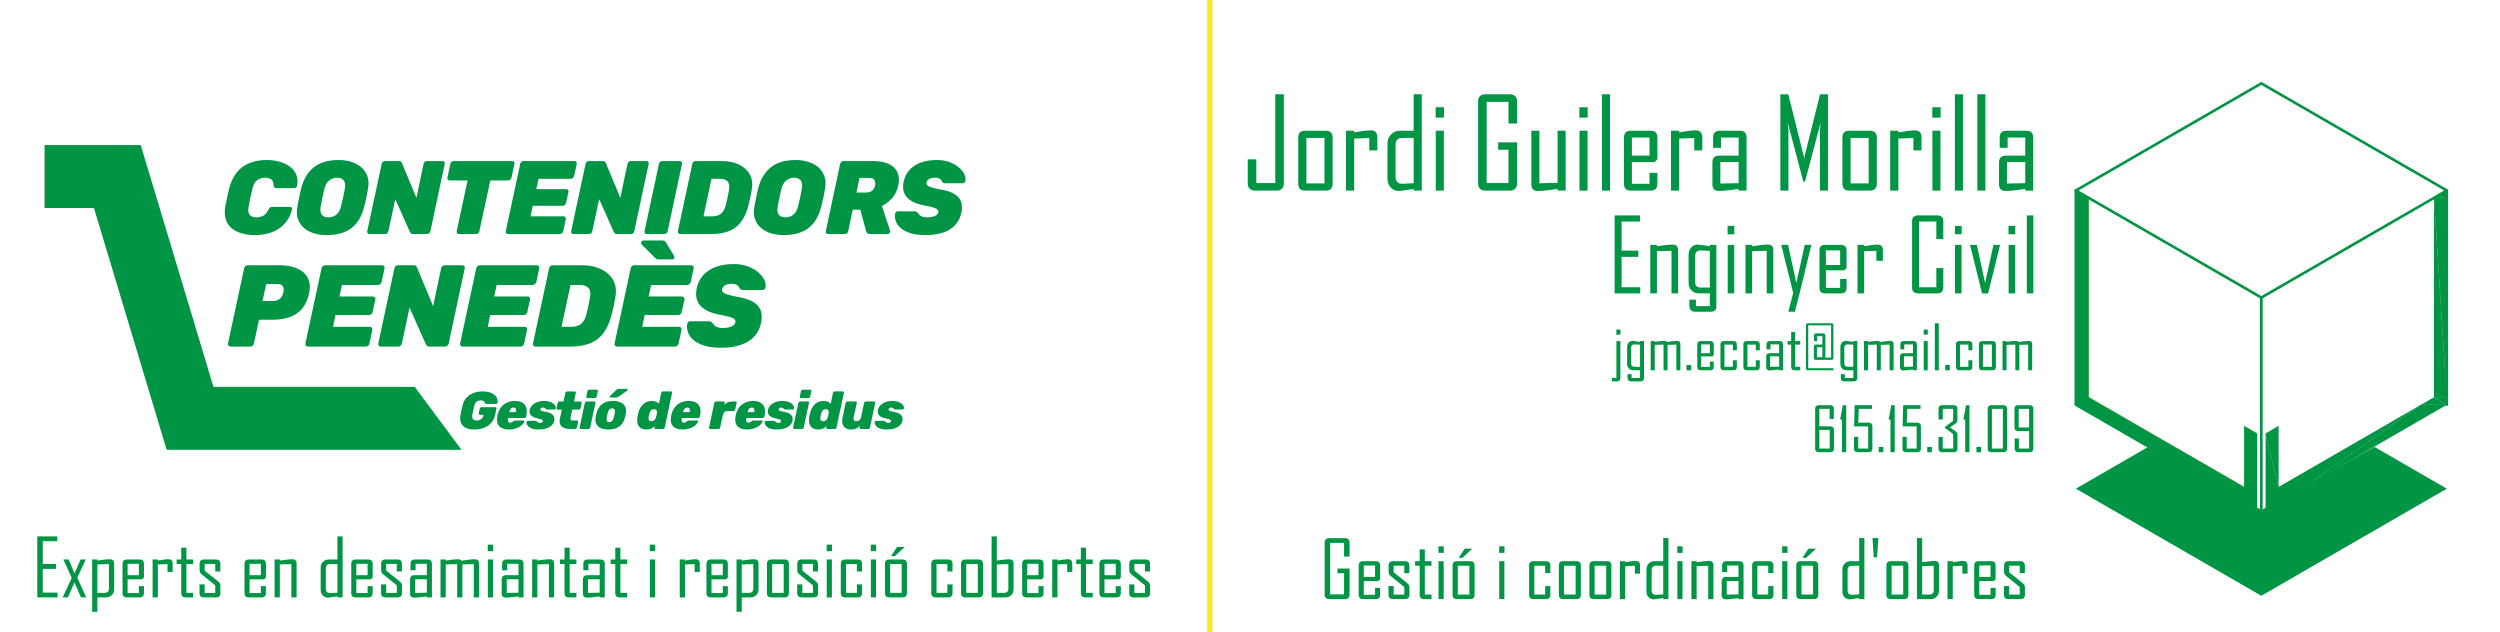 <svg xmlns="http://www.w3.org/2000/svg" id="Capa_6" data-name="Capa 6" viewBox="0 0 9394.53 2374.89"><defs><style>      .cls-1, .cls-2, .cls-3, .cls-4 {        fill: #009544;      }      .cls-5 {        fill: #009545;      }      .cls-2, .cls-3, .cls-6 {        fill-rule: evenodd;      }      .cls-2, .cls-3, .cls-6, .cls-4, .cls-7 {        stroke-miterlimit: 10;      }      .cls-2, .cls-8, .cls-4 {        stroke: #009544;      }      .cls-3, .cls-6 {        stroke: #fdeb19;      }      .cls-8 {        stroke-linecap: round;        stroke-linejoin: round;        stroke-width: 10px;      }      .cls-8, .cls-7 {        fill: none;      }      .cls-6 {        fill: #ffed00;        stroke-width: 0px;      }      .cls-7 {        stroke: #f7e82a;        stroke-width: 20px;      }    </style></defs><g><path class="cls-5" d="M216.16,2244.95h-76.05v-229.25h75.16v18.02h-54.6v85.55h49.71v18.31h-49.71v89.36h55.48v18.02Z"></path><path class="cls-5" d="M324.02,2244.95h-19.97l-24.27-56.4-24.56,56.4h-19.38v-.59l33.59-72.66-31.52-69.29h19.97l22.19,52.29,22.79-52.29h19.09v.59l-31.52,68.12,33.59,73.83Z"></path><path class="cls-5" d="M428.93,2214.34c0,8.79-2.91,16.09-8.73,21.9-5.82,5.81-13.12,8.72-21.9,8.72h-32.4v54.05h-19.68v-196.58h19.68v3.96c7.79-.97,15.58-1.95,23.38-2.93,9.86-1.27,17.61-1.9,23.23-1.9,10.95,0,16.42,5.32,16.42,15.97v96.83Zm-19.68-2.93v-91.55l-43.35,1.17v106.79h27.22c10.75,0,16.13-5.47,16.13-16.41Z"></path><path class="cls-5" d="M540.93,2228.4c0,11.04-5.53,16.55-16.57,16.55h-47.35c-11.05,0-16.57-5.52-16.57-16.55v-109.42c0-11.03,5.52-16.55,16.57-16.55h47.35c11.05,0,16.57,5.52,16.57,16.55v51.27l-6.66,6.88h-54.74v51.56h42.32v-26.07h19.09v25.78Zm-19.09-66.8v-42.92h-42.32v42.92h42.32Z"></path><path class="cls-5" d="M648.79,2149.3h-19.38v-29.44l-36.25,1.17v123.93h-19.68v-142.53h19.68v3.96c6.51-.97,13.07-2,19.68-3.08,7.89-1.17,14.45-1.76,19.68-1.76,10.85,0,16.28,5.32,16.28,15.97v31.79Z"></path><path class="cls-5" d="M725.58,2244.95h-27.96c-11.05,0-16.57-5.52-16.57-16.55v-108.84h-17.31v-17.14h17.31v-44.38h19.38v44.38h25.15v17.14h-25.15v108.25h25.15v17.14Z"></path><path class="cls-5" d="M828.27,2228.4c0,11.04-5.57,16.55-16.72,16.55h-45.13c-11.15,0-16.72-5.52-16.72-16.55v-32.37h19.38v32.08h39.8v-28.42l-51.49-41.75c-4.93-3.9-7.4-8.98-7.4-15.23v-23.73c0-11.03,5.57-16.55,16.72-16.55h44.54c11.15,0,16.72,5.52,16.72,16.55v28.42h-19.09v-28.12h-39.8v24.9l51.93,41.75c4.83,3.81,7.25,8.99,7.25,15.53v26.95Z"></path><path class="cls-5" d="M999.31,2228.4c0,11.04-5.53,16.55-16.57,16.55h-47.35c-11.05,0-16.57-5.52-16.57-16.55v-109.42c0-11.03,5.52-16.55,16.57-16.55h47.35c11.05,0,16.57,5.52,16.57,16.55v51.27l-6.66,6.88h-54.75v51.56h42.32v-26.07h19.09v25.78Zm-19.09-66.8v-42.92h-42.32v42.92h42.32Z"></path><path class="cls-5" d="M1114.57,2244.95h-19.68v-125.1l-43.35,1.17v123.93h-19.68v-142.53h19.68v3.96c7.69-.97,15.44-2,23.23-3.08,9.47-1.17,17.26-1.76,23.38-1.76,10.95,0,16.42,5.32,16.42,15.97v127.44Z"></path><path class="cls-5" d="M1287.53,2244.95h-19.53v-3.96c-21.11,3.22-32.8,4.83-35.07,4.83-8.38,0-15.14-2.81-20.27-8.42-5.13-5.61-7.69-12.62-7.69-21.02v-83.35c0-8.79,2.91-16.09,8.73-21.9,5.82-5.81,13.12-8.72,21.9-8.72h32.4v-86.72h19.53v229.25Zm-19.53-17.72v-107.67h-27.22c-10.85,0-16.28,5.52-16.28,16.55v76.17c0,10.94,5.42,16.41,16.28,16.41,2.56,0,11.64-.49,27.22-1.46Z"></path><path class="cls-5" d="M1400.43,2228.4c0,11.04-5.53,16.55-16.57,16.55h-47.35c-11.05,0-16.57-5.52-16.57-16.55v-109.42c0-11.03,5.52-16.55,16.57-16.55h47.35c11.05,0,16.57,5.52,16.57,16.55v51.27l-6.66,6.88h-54.75v51.56h42.32v-26.07h19.09v25.78Zm-19.09-66.8v-42.92h-42.32v42.92h42.32Z"></path><path class="cls-5" d="M1510.51,2228.4c0,11.04-5.57,16.55-16.72,16.55h-45.13c-11.15,0-16.72-5.52-16.72-16.55v-32.37h19.38v32.08h39.8v-28.42l-51.49-41.75c-4.93-3.9-7.4-8.98-7.4-15.23v-23.73c0-11.03,5.57-16.55,16.72-16.55h44.54c11.15,0,16.72,5.52,16.72,16.55v28.42h-19.09v-28.12h-39.8v24.9l51.93,41.75c4.83,3.81,7.25,8.99,7.25,15.53v26.95Z"></path><path class="cls-5" d="M1623.11,2244.95h-19.38v-3.96c-7.79,1.08-15.59,2.1-23.38,3.08-9.67,1.17-17.41,1.76-23.23,1.76-10.75,0-16.13-5.27-16.13-15.82v-52c0-10.94,5.57-16.41,16.72-16.41h46.31v-42.92h-42.32v24.32h-19.09v-24.02c0-11.03,5.52-16.55,16.57-16.55h47.35c11.05,0,16.57,5.52,16.57,16.55v125.98Zm-19.09-17.72v-50.39h-43.94v51.27l43.94-.88Z"></path><path class="cls-5" d="M1800.07,2244.95h-19.68v-125.1l-42.91,1.17v123.93h-19.53v-125.1l-42.91,1.17v123.93h-19.68v-142.53h19.68v3.96c7.69-.97,15.39-2,23.08-3.08,9.37-1.17,17.11-1.76,23.23-1.76s10.45,1.81,13.32,5.42c8.29-1.07,16.52-2.2,24.71-3.37,10.75-1.37,18.89-2.05,24.41-2.05,10.85,0,16.28,5.32,16.28,15.97v127.44Z"></path><path class="cls-5" d="M1852.89,2071.22h-19.97v-24.61h19.97v24.61Zm-.3,173.73h-19.38v-142.53h19.38v142.53Z"></path><path class="cls-5" d="M1967.41,2244.95h-19.38v-3.96c-7.79,1.08-15.59,2.1-23.38,3.08-9.67,1.17-17.41,1.76-23.23,1.76-10.75,0-16.13-5.27-16.13-15.82v-52c0-10.94,5.57-16.41,16.72-16.41h46.31v-42.92h-42.32v24.32h-19.09v-24.02c0-11.03,5.52-16.55,16.57-16.55h47.35c11.05,0,16.57,5.52,16.57,16.55v125.98Zm-19.09-17.72v-50.39h-43.94v51.27l43.94-.88Z"></path><path class="cls-5" d="M2082.37,2244.95h-19.68v-125.1l-43.35,1.17v123.93h-19.68v-142.53h19.68v3.96c7.69-.97,15.44-2,23.23-3.08,9.47-1.17,17.26-1.76,23.38-1.76,10.95,0,16.42,5.32,16.42,15.97v127.44Z"></path><path class="cls-5" d="M2165.97,2244.95h-27.96c-11.05,0-16.57-5.52-16.57-16.55v-108.84h-17.31v-17.14h17.31v-44.38h19.38v44.38h25.15v17.14h-25.15v108.25h25.15v17.14Z"></path><path class="cls-5" d="M2272.5,2244.95h-19.38v-3.96c-7.79,1.08-15.59,2.1-23.38,3.08-9.67,1.17-17.41,1.76-23.23,1.76-10.75,0-16.13-5.27-16.13-15.82v-52c0-10.94,5.57-16.41,16.72-16.41h46.31v-42.92h-42.32v24.32h-19.09v-24.02c0-11.03,5.52-16.55,16.57-16.55h47.35c11.05,0,16.57,5.52,16.57,16.55v125.98Zm-19.09-17.72v-50.39h-43.94v51.27l43.94-.88Z"></path><path class="cls-5" d="M2356.54,2244.95h-27.96c-11.05,0-16.57-5.52-16.57-16.55v-108.84h-17.31v-17.14h17.31v-44.38h19.38v44.38h25.15v17.14h-25.15v108.25h25.15v17.14Z"></path><path class="cls-5" d="M2461.89,2071.22h-19.97v-24.61h19.97v24.61Zm-.3,173.73h-19.38v-142.53h19.38v142.53Z"></path><path class="cls-5" d="M2629.67,2149.3h-19.38v-29.44l-36.25,1.17v123.93h-19.68v-142.53h19.68v3.96c6.51-.97,13.07-2,19.68-3.08,7.89-1.17,14.45-1.76,19.68-1.76,10.85,0,16.28,5.32,16.28,15.97v31.79Z"></path><path class="cls-5" d="M2735.17,2228.4c0,11.04-5.53,16.55-16.57,16.55h-47.35c-11.05,0-16.57-5.52-16.57-16.55v-109.42c0-11.03,5.52-16.55,16.57-16.55h47.35c11.05,0,16.57,5.52,16.57,16.55v51.27l-6.66,6.88h-54.74v51.56h42.32v-26.07h19.09v25.78Zm-19.09-66.8v-42.92h-42.32v42.92h42.32Z"></path><path class="cls-5" d="M2850.43,2214.34c0,8.79-2.91,16.09-8.73,21.9-5.82,5.81-13.12,8.72-21.9,8.72h-32.4v54.05h-19.68v-196.58h19.68v3.96c7.79-.97,15.58-1.95,23.38-2.93,9.86-1.27,17.61-1.9,23.23-1.9,10.95,0,16.42,5.32,16.42,15.97v96.83Zm-19.68-2.93v-91.55l-43.35,1.17v106.79h27.22c10.75,0,16.13-5.47,16.13-16.41Z"></path><path class="cls-5" d="M2964.65,2228.4c0,11.04-5.57,16.55-16.72,16.55h-49.42c-11.05,0-16.57-5.52-16.57-16.55v-109.42c0-11.03,5.52-16.55,16.57-16.55h49.42c11.15,0,16.72,5.52,16.72,16.55v109.42Zm-19.68-.59v-108.25h-43.35v108.25h43.35Z"></path><path class="cls-5" d="M3074.29,2228.4c0,11.04-5.57,16.55-16.72,16.55h-45.13c-11.15,0-16.72-5.52-16.72-16.55v-32.37h19.38v32.08h39.8v-28.42l-51.49-41.75c-4.93-3.9-7.4-8.98-7.4-15.23v-23.73c0-11.03,5.57-16.55,16.72-16.55h44.54c11.15,0,16.72,5.52,16.72,16.55v28.42h-19.09v-28.12h-39.8v24.9l51.93,41.75c4.83,3.81,7.25,8.99,7.25,15.53v26.95Z"></path><path class="cls-5" d="M3126.37,2071.22h-19.97v-24.61h19.97v24.61Zm-.3,173.73h-19.38v-142.53h19.38v142.53Z"></path><path class="cls-5" d="M3239.42,2228.4c0,11.04-5.53,16.55-16.57,16.55h-46.75c-11.05,0-16.57-5.52-16.57-16.55v-109.42c0-11.03,5.52-16.55,16.57-16.55h46.75c11.05,0,16.57,5.52,16.57,16.55v28.42h-19.38v-27.83h-40.84v108.25h40.84v-31.79h19.38v32.37Z"></path><path class="cls-5" d="M3292.24,2071.22h-19.97v-24.61h19.97v24.61Zm-.3,173.73h-19.38v-142.53h19.38v142.53Z"></path><path class="cls-5" d="M3408.09,2228.4c0,11.04-5.57,16.55-16.72,16.55h-49.42c-11.05,0-16.57-5.52-16.57-16.55v-109.42c0-11.03,5.52-16.55,16.57-16.55h49.42c11.15,0,16.72,5.52,16.72,16.55v109.42Zm-19.68-.59v-108.25h-43.35v108.25h43.35Zm10.5-171.83l-36.25,33.84h-13.76v-.88l22.19-33.54h27.82v.59Z"></path><path class="cls-5" d="M3579.43,2228.4c0,11.04-5.53,16.55-16.57,16.55h-46.75c-11.05,0-16.57-5.52-16.57-16.55v-109.42c0-11.03,5.52-16.55,16.57-16.55h46.75c11.05,0,16.57,5.52,16.57,16.55v28.42h-19.38v-27.83h-40.84v108.25h40.84v-31.79h19.38v32.37Z"></path><path class="cls-5" d="M3694.1,2228.4c0,11.04-5.57,16.55-16.72,16.55h-49.42c-11.05,0-16.57-5.52-16.57-16.55v-109.42c0-11.03,5.52-16.55,16.57-16.55h49.42c11.15,0,16.72,5.52,16.72,16.55v109.42Zm-19.68-.59v-108.25h-43.35v108.25h43.35Z"></path><path class="cls-5" d="M3808.91,2214.34c0,8.79-2.91,16.09-8.73,21.9-5.82,5.81-13.12,8.72-21.9,8.72h-52.08v-229.25h19.68v90.67c7.79-.97,15.58-1.95,23.38-2.93,9.86-1.27,17.61-1.9,23.23-1.9,10.95,0,16.42,5.32,16.42,15.97v96.83Zm-19.68-2.93v-91.55l-43.35,1.17v106.79h27.22c10.75,0,16.13-5.47,16.13-16.41Z"></path><path class="cls-5" d="M3921.51,2228.4c0,11.04-5.53,16.55-16.57,16.55h-47.35c-11.05,0-16.57-5.52-16.57-16.55v-109.42c0-11.03,5.52-16.55,16.57-16.55h47.35c11.05,0,16.57,5.52,16.57,16.55v51.27l-6.66,6.88h-54.74v51.56h42.32v-26.07h19.09v25.78Zm-19.09-66.8v-42.92h-42.32v42.92h42.32Z"></path><path class="cls-5" d="M4029.37,2149.3h-19.38v-29.44l-36.25,1.17v123.93h-19.68v-142.53h19.68v3.96c6.51-.97,13.07-2,19.68-3.08,7.89-1.17,14.45-1.76,19.68-1.76,10.85,0,16.28,5.32,16.28,15.97v31.79Z"></path><path class="cls-5" d="M4106.16,2244.95h-27.96c-11.05,0-16.57-5.52-16.57-16.55v-108.84h-17.31v-17.14h17.31v-44.38h19.38v44.38h25.15v17.14h-25.15v108.25h25.15v17.14Z"></path><path class="cls-5" d="M4211.81,2228.4c0,11.04-5.53,16.55-16.57,16.55h-47.35c-11.05,0-16.57-5.52-16.57-16.55v-109.42c0-11.03,5.52-16.55,16.57-16.55h47.35c11.05,0,16.57,5.52,16.57,16.55v51.27l-6.66,6.88h-54.74v51.56h42.32v-26.07h19.09v25.78Zm-19.09-66.8v-42.92h-42.32v42.92h42.32Z"></path><path class="cls-5" d="M4321.89,2228.4c0,11.04-5.57,16.55-16.72,16.55h-45.13c-11.15,0-16.72-5.52-16.72-16.55v-32.37h19.38v32.08h39.8v-28.42l-51.49-41.75c-4.93-3.9-7.4-8.98-7.4-15.23v-23.73c0-11.03,5.57-16.55,16.72-16.55h44.54c11.15,0,16.72,5.52,16.72,16.55v28.42h-19.09v-28.12h-39.8v24.9l51.93,41.75c4.83,3.81,7.25,8.99,7.25,15.53v26.95Z"></path></g><g><path class="cls-5" d="M6089.14,1420.4c0,8.51-4.3,12.76-12.89,12.76h-18.94v-13.21h16.88v-138.35h14.94v138.8Zm.23-162.85h-15.4v-18.97h15.4v18.97Z"></path><path class="cls-5" d="M6178,1420.4c0,8.51-4.3,12.76-12.89,12.76h-36.05c-8.75,0-13.12-5.38-13.12-16.15,0-1.28,.06-3.18,.17-5.7,.11-2.52,.17-4.35,.17-5.48h14.94v14.57h31.71v-28.91h-24.98c-6.77,0-12.4-2.24-16.88-6.72-4.49-4.48-6.73-10.11-6.73-16.88v-64.26c0-6.47,1.98-11.88,5.93-16.21,3.95-4.33,9.16-6.49,15.63-6.49,1.75,0,10.76,1.24,27.04,3.73v-3.05h15.06v138.8Zm-15.06-42.12v-83.01c-12.02-.75-19.01-1.13-20.99-1.13-8.37,0-12.55,4.22-12.55,12.65v58.84c0,8.43,4.18,12.65,12.55,12.65h20.99Z"></path><path class="cls-5" d="M6314.54,1391.49h-15.17v-96.45l-33.08,.9v95.54h-15.06v-96.45l-33.08,.9v95.54h-15.17v-109.89h15.17v3.05c5.93-.75,11.86-1.54,17.8-2.37,7.22-.9,13.19-1.36,17.91-1.36s8.06,1.39,10.27,4.18c6.39-.83,12.74-1.69,19.05-2.6,8.29-1.05,14.56-1.58,18.82-1.58,8.37,0,12.55,4.1,12.55,12.31v98.25Z"></path><path class="cls-5" d="M6354.81,1391.49h-17.34v-19.88h17.34v19.88Z"></path><path class="cls-5" d="M6440.02,1378.73c0,8.51-4.26,12.76-12.78,12.76h-36.5c-8.52,0-12.78-4.25-12.78-12.76v-84.36c0-8.51,4.26-12.76,12.78-12.76h36.5c8.52,0,12.78,4.25,12.78,12.76v39.53l-5.13,5.31h-42.21v39.75h32.62v-20.1h14.71v19.88Zm-14.71-51.5v-33.09h-32.62v33.09h32.62Z"></path><path class="cls-5" d="M6526.72,1378.73c0,8.51-4.26,12.76-12.78,12.76h-36.05c-8.52,0-12.78-4.25-12.78-12.76v-84.36c0-8.51,4.26-12.76,12.78-12.76h36.05c8.52,0,12.78,4.25,12.78,12.76v21.91h-14.94v-21.46h-31.48v83.46h31.48v-24.51h14.94v24.96Z"></path><path class="cls-5" d="M6612.96,1378.73c0,8.51-4.26,12.76-12.78,12.76h-36.05c-8.52,0-12.78-4.25-12.78-12.76v-84.36c0-8.51,4.26-12.76,12.78-12.76h36.05c8.52,0,12.78,4.25,12.78,12.76v21.91h-14.94v-21.46h-31.48v83.46h31.48v-24.51h14.94v24.96Z"></path><path class="cls-5" d="M6700.34,1391.49h-14.94v-3.05c-6.01,.83-12.02,1.62-18.02,2.37-7.45,.9-13.42,1.36-17.91,1.36-8.29,0-12.43-4.07-12.43-12.2v-40.09c0-8.43,4.3-12.65,12.89-12.65h35.71v-33.09h-32.62v18.75h-14.72v-18.52c0-8.51,4.26-12.76,12.78-12.76h36.5c8.52,0,12.78,4.25,12.78,12.76v97.12Zm-14.71-13.67v-38.85h-33.88v39.53l33.88-.68Z"></path><path class="cls-5" d="M6765.13,1391.49h-21.56c-8.52,0-12.78-4.25-12.78-12.76v-83.91h-13.35v-13.21h13.35v-34.22h14.94v34.22h19.39v13.21h-19.39v83.46h19.39v13.21Z"></path><path class="cls-5" d="M6889.59,1391.49h-95.82c-4.94,0-7.42-2.48-7.42-7.45v-161.84c0-4.97,2.47-7.45,7.42-7.45h88.41c4.94,0,7.42,2.48,7.42,7.45v122.76c0,4.97-2.47,7.45-7.42,7.45h-57.95c-5.48,0-8.21-2.63-8.21-7.91v-41.56c0-5.42,2.74-8.13,8.21-8.13h23.84v-31.51h-19.62v18.52h-11.52v-20.78c0-5.42,2.74-8.13,8.21-8.13h26.12c5.48,0,8.21,2.71,8.21,8.13v82.78h21.45v-121.18h-85.9v160.93h94.57v7.91Zm-41.52-49.24v-37.27h-20.42v37.27h20.42Z"></path><path class="cls-5" d="M6979.36,1420.4c0,8.51-4.3,12.76-12.89,12.76h-36.05c-8.75,0-13.12-5.38-13.12-16.15,0-1.28,.06-3.18,.17-5.7,.11-2.52,.17-4.35,.17-5.48h14.94v14.57h31.71v-28.91h-24.98c-6.77,0-12.4-2.24-16.88-6.72-4.49-4.48-6.73-10.11-6.73-16.88v-64.26c0-6.47,1.98-11.88,5.93-16.21,3.95-4.33,9.16-6.49,15.63-6.49,1.75,0,10.76,1.24,27.04,3.73v-3.05h15.06v138.8Zm-15.06-42.12v-83.01c-12.02-.75-19.01-1.13-20.99-1.13-8.37,0-12.55,4.22-12.55,12.65v58.84c0,8.43,4.18,12.65,12.55,12.65h20.99Z"></path><path class="cls-5" d="M7115.91,1391.49h-15.17v-96.45l-33.08,.9v95.54h-15.06v-96.45l-33.08,.9v95.54h-15.17v-109.89h15.17v3.05c5.93-.75,11.86-1.54,17.8-2.37,7.22-.9,13.19-1.36,17.91-1.36s8.06,1.39,10.27,4.18c6.39-.83,12.74-1.69,19.05-2.6,8.29-1.05,14.56-1.58,18.82-1.58,8.37,0,12.55,4.1,12.55,12.31v98.25Z"></path><path class="cls-5" d="M7203.29,1391.49h-14.94v-3.05c-6.01,.83-12.02,1.62-18.02,2.37-7.45,.9-13.42,1.36-17.91,1.36-8.29,0-12.43-4.07-12.43-12.2v-40.09c0-8.43,4.3-12.65,12.89-12.65h35.71v-33.09h-32.62v18.75h-14.72v-18.52c0-8.51,4.26-12.76,12.78-12.76h36.5c8.52,0,12.78,4.25,12.78,12.76v97.12Zm-14.71-13.67v-38.85h-33.88v39.53l33.88-.68Z"></path><path class="cls-5" d="M7244.24,1257.55h-15.4v-18.97h15.4v18.97Zm-.23,133.94h-14.94v-109.89h14.94v109.89Z"></path><path class="cls-5" d="M7285.65,1391.49h-14.94v-176.74h14.94v176.74Z"></path><path class="cls-5" d="M7327.06,1391.49h-17.34v-19.88h17.34v19.88Z"></path><path class="cls-5" d="M7411.81,1378.73c0,8.51-4.26,12.76-12.78,12.76h-36.05c-8.52,0-12.78-4.25-12.78-12.76v-84.36c0-8.51,4.26-12.76,12.78-12.76h36.05c8.52,0,12.78,4.25,12.78,12.76v21.91h-14.94v-21.46h-31.48v83.46h31.48v-24.51h14.94v24.96Z"></path><path class="cls-5" d="M7500.22,1378.73c0,8.51-4.3,12.76-12.89,12.76h-38.1c-8.52,0-12.78-4.25-12.78-12.76v-84.36c0-8.51,4.26-12.76,12.78-12.76h38.1c8.59,0,12.89,4.25,12.89,12.76v84.36Zm-15.17-.45v-83.46h-33.42v83.46h33.42Z"></path><path class="cls-5" d="M7636.54,1391.49h-15.17v-96.45l-33.08,.9v95.54h-15.06v-96.45l-33.08,.9v95.54h-15.17v-109.89h15.17v3.05c5.93-.75,11.86-1.54,17.8-2.37,7.22-.9,13.19-1.36,17.91-1.36s8.06,1.39,10.27,4.18c6.39-.83,12.74-1.69,19.05-2.6,8.29-1.05,14.56-1.58,18.82-1.58,8.37,0,12.55,4.1,12.55,12.31v98.25Z"></path></g><g><path class="cls-5" d="M4824.39,690.64c0,7.56-2.39,13.73-7.17,18.51s-10.95,7.17-18.51,7.17h-84.21c-7.56,0-13.73-2.39-18.51-7.17-4.78-4.78-7.17-10.95-7.17-18.51v-91.84h32.16v89.07h71.25V354.26h32.16v336.37Z"></path><path class="cls-5" d="M5007.84,690.18c0,17.43-8.72,26.14-26.14,26.14h-77.27c-17.27,0-25.91-8.71-25.91-26.14v-172.81c0-17.43,8.64-26.14,25.91-26.14h77.27c17.43,0,26.14,8.72,26.14,26.14v172.81Zm-30.77-.93v-170.96h-67.78v170.96h67.78Z"></path><path class="cls-5" d="M5175.8,565.25h-30.31v-46.5l-56.68,1.85v195.72h-30.77v-225.1h30.77v6.25c10.18-1.54,20.43-3.16,30.77-4.86,12.34-1.85,22.59-2.78,30.77-2.78,16.96,0,25.45,8.41,25.45,25.22v50.2Z"></path><path class="cls-5" d="M5342.83,716.32h-30.54v-6.25c-33.01,5.09-51.28,7.63-54.83,7.63-13.11,0-23.68-4.43-31.69-13.3-8.02-8.87-12.03-19.93-12.03-33.2v-131.63c0-13.88,4.55-25.41,13.65-34.59,9.1-9.17,20.51-13.77,34.24-13.77h50.66v-136.96h30.54v362.05Zm-30.54-27.99v-170.04h-42.57c-16.97,0-25.45,8.72-25.45,26.14v120.3c0,17.27,8.48,25.91,25.45,25.91,4.01,0,18.2-.77,42.57-2.31Z"></path><path class="cls-5" d="M5426.11,441.94h-31.23v-38.87h31.23v38.87Zm-.46,274.37h-30.31v-225.1h30.31v225.1Z"></path><path class="cls-5" d="M5700.85,690.64c0,7.56-2.39,13.73-7.17,18.51-4.78,4.78-10.95,7.17-18.51,7.17h-95.08c-7.56,0-13.73-2.39-18.51-7.17-4.78-4.78-7.17-10.95-7.17-18.51V379.94c0-7.55,2.39-13.73,7.17-18.51,4.78-4.78,10.95-7.17,18.51-7.17h95.08c7.55,0,13.73,2.39,18.51,7.17,4.78,4.78,7.17,10.95,7.17,18.51v84.21h-32.39v-81.43h-81.9v305.14h81.9v-125.16h-38.63v-27.76h71.02v155.69Z"></path><path class="cls-5" d="M5883.38,716.32h-30.31v-6.25c-12.34,1.7-24.6,3.32-36.78,4.86-14.81,1.85-27.07,2.78-36.78,2.78-16.66,0-24.99-8.33-24.99-24.99v-201.5h30.31v197.57l68.25-1.85v-195.72h30.31v225.1Z"></path><path class="cls-5" d="M5966.2,441.94h-31.23v-38.87h31.23v38.87Zm-.46,274.37h-30.31v-225.1h30.31v225.1Z"></path><path class="cls-5" d="M6050.18,716.32h-30.31V354.26h30.31v362.05Z"></path><path class="cls-5" d="M6228.31,690.18c0,17.43-8.64,26.14-25.91,26.14h-74.03c-17.27,0-25.91-8.71-25.91-26.14v-172.81c0-17.43,8.64-26.14,25.91-26.14h74.03c17.27,0,25.91,8.72,25.91,26.14v80.97l-10.41,10.87h-85.6v81.43h66.16v-41.18h29.84v40.72Zm-29.84-105.49v-67.78h-66.16v67.78h66.16Z"></path><path class="cls-5" d="M6396.96,565.25h-30.31v-46.5l-56.68,1.85v195.72h-30.77v-225.1h30.77v6.25c10.18-1.54,20.43-3.16,30.77-4.86,12.34-1.85,22.59-2.78,30.77-2.78,16.96,0,25.45,8.41,25.45,25.22v50.2Z"></path><path class="cls-5" d="M6563.3,716.32h-30.31v-6.25c-12.19,1.7-24.37,3.32-36.55,4.86-15.12,1.85-27.22,2.78-36.32,2.78-16.81,0-25.22-8.33-25.22-24.99v-82.13c0-17.27,8.71-25.91,26.14-25.91h72.41v-67.78h-66.16v38.4h-29.84v-37.94c0-17.43,8.64-26.14,25.91-26.14h74.03c17.27,0,25.91,8.72,25.91,26.14v198.96Zm-29.84-27.99v-79.58h-68.71v80.97l68.71-1.39Z"></path><path class="cls-5" d="M6869.26,716.32h-30.31v-229.26c0-3.24,1.08-12.72,3.24-28.46l-59.22,223.71h-6.48l-59.22-223.71c2.16,15.89,3.24,25.37,3.24,28.46v229.26h-30.31V354.26h29.84l58.76,235.51c.31,1.24,.61,4.71,.93,10.41,0-2.31,.31-5.78,.93-10.41l58.76-235.51h29.84v362.05Z"></path><path class="cls-5" d="M7052.72,690.18c0,17.43-8.72,26.14-26.14,26.14h-77.27c-17.28,0-25.91-8.71-25.91-26.14v-172.81c0-17.43,8.64-26.14,25.91-26.14h77.27c17.43,0,26.14,8.72,26.14,26.14v172.81Zm-30.77-.93v-170.96h-67.78v170.96h67.78Z"></path><path class="cls-5" d="M7220.67,565.25h-30.31v-46.5l-56.68,1.85v195.72h-30.77v-225.1h30.77v6.25c10.18-1.54,20.43-3.16,30.77-4.86,12.34-1.85,22.59-2.78,30.77-2.78,16.96,0,25.45,8.41,25.45,25.22v50.2Z"></path><path class="cls-5" d="M7292.39,441.94h-31.23v-38.87h31.23v38.87Zm-.46,274.37h-30.31v-225.1h30.31v225.1Z"></path><path class="cls-5" d="M7376.37,716.32h-30.31V354.26h30.31v362.05Z"></path><path class="cls-5" d="M7460.81,716.32h-30.31V354.26h30.31v362.05Z"></path><path class="cls-5" d="M7640.33,716.32h-30.31v-6.25c-12.19,1.7-24.37,3.32-36.55,4.86-15.12,1.85-27.22,2.78-36.32,2.78-16.81,0-25.22-8.33-25.22-24.99v-82.13c0-17.27,8.71-25.91,26.14-25.91h72.41v-67.78h-66.16v38.4h-29.84v-37.94c0-17.43,8.64-26.14,25.91-26.14h74.03c17.27,0,25.91,8.72,25.91,26.14v198.96Zm-29.84-27.99v-79.58h-68.71v80.97l68.71-1.39Z"></path></g><g><path class="cls-5" d="M6163.82,1102.42h-96.22v-292.97h95.1v23.03h-69.08v109.33h62.9v23.4h-62.9v114.19h70.2v23.03Z"></path><path class="cls-5" d="M6306.1,1102.42h-24.9v-159.87l-54.85,1.5v158.37h-24.9v-182.15h24.9v5.05c9.73-1.25,19.53-2.56,29.39-3.93,11.98-1.5,21.84-2.25,29.58-2.25,13.85,0,20.78,6.8,20.78,20.41v162.87Z"></path><path class="cls-5" d="M6449.87,1150.35c0,14.1-7.05,21.15-21.15,21.15h-59.16c-14.35,0-21.53-8.92-21.53-26.77,0-2.12,.09-5.27,.28-9.45,.19-4.18,.28-7.21,.28-9.08h24.52v24.15h52.04v-47.92h-41c-11.11,0-20.34-3.71-27.71-11.14-7.37-7.42-11.05-16.75-11.05-27.99v-106.52c0-10.73,3.24-19.69,9.73-26.86,6.49-7.18,15.04-10.76,25.65-10.76,2.87,0,17.66,2.06,44.37,6.18v-5.05h24.71v230.07Zm-24.71-69.83v-137.6c-19.72-1.25-31.2-1.87-34.45-1.87-13.73,0-20.59,6.99-20.59,20.97v97.53c0,13.98,6.86,20.97,20.59,20.97h34.45Z"></path><path class="cls-5" d="M6517.27,880.4h-25.27v-31.45h25.27v31.45Zm-.37,222.02h-24.52v-182.15h24.52v182.15Z"></path><path class="cls-5" d="M6663.85,1102.42h-24.9v-159.87l-54.85,1.5v158.37h-24.9v-182.15h24.9v5.05c9.73-1.25,19.53-2.56,29.39-3.93,11.98-1.5,21.84-2.25,29.58-2.25,13.85,0,20.78,6.8,20.78,20.41v162.87Z"></path><path class="cls-5" d="M6806.68,920.27l-43.81,180.65-18.16,70.58h-24.52l18.35-70.58-44.93-180.65h25.65l31.08,143.4,31.45-143.4h24.9Z"></path><path class="cls-5" d="M6939.04,1081.27c0,14.1-6.99,21.15-20.97,21.15h-59.91c-13.98,0-20.97-7.05-20.97-21.15v-139.84c0-14.1,6.99-21.15,20.97-21.15h59.91c13.98,0,20.97,7.05,20.97,21.15v65.52l-8.42,8.8h-69.27v65.9h53.54v-33.32h24.15v32.95Zm-24.15-85.37v-54.85h-53.54v54.85h53.54Z"></path><path class="cls-5" d="M7075.51,980.18h-24.52v-37.63l-45.87,1.5v158.37h-24.9v-182.15h24.9v5.05c8.24-1.25,16.54-2.56,24.9-3.93,9.98-1.5,18.28-2.25,24.9-2.25,13.73,0,20.59,6.8,20.59,20.41v40.62Z"></path><path class="cls-5" d="M7302.59,1081.64c0,6.12-2,11.11-5.99,14.98-4,3.87-9.05,5.8-15.16,5.8h-75.44c-6.12,0-11.11-1.93-14.98-5.8-3.87-3.87-5.8-8.86-5.8-14.98v-251.42c0-6.11,1.93-11.11,5.8-14.98,3.87-3.87,8.86-5.8,14.98-5.8h75.44c6.11,0,11.17,1.94,15.16,5.8,3.99,3.87,5.99,8.86,5.99,14.98v68.14h-26.21v-65.9h-65.15v246.92h65.15v-72.07h26.21v74.32Z"></path><path class="cls-5" d="M7371.48,880.4h-25.27v-31.45h25.27v31.45Zm-.37,222.02h-24.52v-182.15h24.52v182.15Z"></path><path class="cls-5" d="M7516,920.27l-45.12,182.52h-22.65l-45.3-182.52h25.65l31.08,143.4,31.45-143.4h24.9Z"></path><path class="cls-5" d="M7572.91,880.4h-25.27v-31.45h25.27v31.45Zm-.37,222.02h-24.52v-182.15h24.52v182.15Z"></path><path class="cls-5" d="M7640.87,1102.42h-24.52v-292.97h24.52v292.97Z"></path></g><g><path class="cls-5" d="M6891.67,1686.86c0,3.69-1.16,6.7-3.48,9.04-2.32,2.33-5.34,3.5-9.07,3.5h-45.52c-3.73,0-6.77-1.17-9.13-3.5-2.36-2.33-3.54-5.34-3.54-9.04v-151.67c0-3.69,1.18-6.7,3.54-9.03,2.36-2.33,5.4-3.5,9.13-3.5h45.06c3.72,0,6.75,1.17,9.07,3.5,2.32,2.33,3.48,5.35,3.48,9.03v39.08h-15.86v-37.72h-38.56v65.5h42.32c3.73,0,6.75,1.15,9.07,3.44,2.32,2.3,3.48,5.29,3.48,8.98v72.39Zm-15.86-1.35v-69.79h-39.01v69.79h39.01Z"></path><path class="cls-5" d="M6937.75,1699.4h-15.97v-122.54h-6.96v-.56l10.04-53.64h12.89v176.74Z"></path><path class="cls-5" d="M7036.08,1686.86c0,3.69-1.18,6.7-3.54,9.04-2.36,2.33-5.4,3.5-9.13,3.5h-43.92c-3.73,0-6.75-1.17-9.07-3.5-2.32-2.33-3.48-5.34-3.48-9.04v-44.83h15.86v43.48h37.42v-83.23h-52.82l2.05-79.62h65.25v13.89h-49.74l-1.94,51.84h40.38c3.73,0,6.77,1.17,9.13,3.5,2.36,2.33,3.54,5.35,3.54,9.03v85.94Z"></path><path class="cls-5" d="M7077.27,1699.4h-17.34v-19.88h17.34v19.88Z"></path><path class="cls-5" d="M7120.04,1699.4h-15.97v-122.54h-6.96v-.56l10.04-53.64h12.89v176.74Z"></path><path class="cls-5" d="M7218.37,1686.86c0,3.69-1.18,6.7-3.54,9.04-2.36,2.33-5.4,3.5-9.13,3.5h-43.92c-3.73,0-6.75-1.17-9.07-3.5-2.32-2.33-3.48-5.34-3.48-9.04v-44.83h15.86v43.48h37.42v-83.23h-52.82l2.05-79.62h65.25v13.89h-49.74l-1.94,51.84h40.38c3.73,0,6.77,1.17,9.13,3.5,2.36,2.33,3.54,5.35,3.54,9.03v85.94Z"></path><path class="cls-5" d="M7259.55,1699.4h-17.34v-19.88h17.34v19.88Z"></path><path class="cls-5" d="M7355.83,1686.86c0,3.69-1.18,6.7-3.54,9.04-2.36,2.33-5.4,3.5-9.13,3.5h-45.97c-3.73,0-6.77-1.17-9.13-3.5-2.36-2.33-3.54-5.34-3.54-9.04v-44.83h15.86v43.48h39.47v-54.1l-31.48-23.38v-3.5l31.26-23.04v-44.95h-39.01v39.75h-15.86v-41.11c0-3.69,1.18-6.7,3.54-9.03,2.36-2.33,5.4-3.5,9.13-3.5h45.52c3.72,0,6.77,1.17,9.12,3.5,2.36,2.33,3.54,5.35,3.54,9.03v43.03c0,5.65-2.28,10.05-6.84,13.21l-21.22,14.79,21.45,14.79c4.56,3.09,6.84,7.57,6.84,13.44v52.4Z"></path><path class="cls-5" d="M7400.89,1699.4h-15.97v-122.54h-6.96v-.56l10.04-53.64h12.89v176.74Z"></path><path class="cls-5" d="M7444.35,1699.4h-17.34v-19.88h17.34v19.88Z"></path><path class="cls-5" d="M7542.23,1686.86c0,3.69-1.22,6.7-3.65,9.04-2.44,2.33-5.52,3.5-9.24,3.5h-47.34c-3.73,0-6.77-1.17-9.13-3.5-2.36-2.33-3.54-5.34-3.54-9.04v-151.67c0-3.69,1.18-6.7,3.54-9.03,2.36-2.33,5.4-3.5,9.13-3.5h47.34c3.72,0,6.8,1.17,9.24,3.5,2.43,2.33,3.65,5.35,3.65,9.03v151.67Zm-15.86-1.35v-148.96h-41.18v148.96h41.18Z"></path><path class="cls-5" d="M7640.79,1686.86c0,3.69-1.16,6.7-3.48,9.04-2.32,2.33-5.34,3.5-9.07,3.5h-44.6c-3.73,0-6.81-1.17-9.24-3.5-2.43-2.33-3.65-5.34-3.65-9.04v-39.08h15.86v37.72h38.33v-65.39h-42.32c-3.73,0-6.75-1.17-9.07-3.5-2.32-2.33-3.48-5.34-3.48-9.03v-72.39c0-3.69,1.16-6.7,3.48-9.03,2.32-2.33,5.34-3.5,9.07-3.5h45.63c3.73,0,6.75,1.17,9.07,3.5,2.32,2.33,3.48,5.35,3.48,9.03v151.67Zm-15.86-80.41v-69.91h-39.01v69.91h39.01Z"></path></g><line class="cls-7" x1="4546.15" y1="0" x2="4546.15" y2="2374.89"></line><g><path class="cls-5" d="M5071.45,2235.06c0,4.79-1.53,8.69-4.59,11.72-3.06,3.03-7.01,4.54-11.84,4.54h-60.81c-4.83,0-8.78-1.51-11.84-4.54-3.06-3.03-4.59-6.93-4.59-11.72v-196.73c0-4.78,1.53-8.69,4.59-11.72,3.06-3.03,7-4.54,11.84-4.54h60.81c4.83,0,8.78,1.51,11.84,4.54,3.06,3.03,4.59,6.93,4.59,11.72v53.32h-20.71v-51.56h-52.38v193.21h52.38v-79.25h-24.71v-17.58h45.42v98.58Z"></path><path class="cls-5" d="M5186.27,2234.76c0,11.04-5.53,16.55-16.57,16.55h-47.35c-11.05,0-16.57-5.52-16.57-16.55v-109.42c0-11.04,5.52-16.55,16.57-16.55h47.35c11.05,0,16.57,5.52,16.57,16.55v51.27l-6.66,6.88h-54.74v51.56h42.32v-26.07h19.09v25.78Zm-19.09-66.8v-42.92h-42.32v42.92h42.32Z"></path><path class="cls-5" d="M5296.35,2234.76c0,11.04-5.57,16.55-16.72,16.55h-45.13c-11.15,0-16.72-5.52-16.72-16.55v-32.37h19.38v32.08h39.8v-28.42l-51.49-41.75c-4.93-3.91-7.4-8.98-7.4-15.23v-23.73c0-11.04,5.57-16.55,16.72-16.55h44.54c11.15,0,16.72,5.52,16.72,16.55v28.42h-19.09v-28.12h-39.8v24.9l51.93,41.75c4.83,3.81,7.25,8.99,7.25,15.53v26.95Z"></path><path class="cls-5" d="M5379.35,2251.32h-27.96c-11.05,0-16.57-5.52-16.57-16.55v-108.84h-17.31v-17.14h17.31v-44.38h19.38v44.38h25.15v17.14h-25.15v108.25h25.15v17.14Z"></path><path class="cls-5" d="M5425.37,2077.59h-19.97v-24.61h19.97v24.61Zm-.3,173.73h-19.38v-142.53h19.38v142.53Z"></path><path class="cls-5" d="M5541.22,2234.76c0,11.04-5.57,16.55-16.72,16.55h-49.42c-11.05,0-16.57-5.52-16.57-16.55v-109.42c0-11.04,5.52-16.55,16.57-16.55h49.42c11.14,0,16.72,5.52,16.72,16.55v109.42Zm-19.68-.59v-108.25h-43.35v108.25h43.35Zm10.5-171.83l-36.25,33.84h-13.76v-.88l22.19-33.54h27.82v.59Z"></path><path class="cls-5" d="M5653.52,2077.59h-19.97v-24.61h19.97v24.61Zm-.29,173.73h-19.38v-142.53h19.38v142.53Z"></path><path class="cls-5" d="M5825.9,2234.76c0,11.04-5.53,16.55-16.57,16.55h-46.75c-11.05,0-16.57-5.52-16.57-16.55v-109.42c0-11.04,5.52-16.55,16.57-16.55h46.75c11.05,0,16.57,5.52,16.57,16.55v28.42h-19.38v-27.83h-40.84v108.25h40.84v-31.79h19.38v32.37Z"></path><path class="cls-5" d="M5940.56,2234.76c0,11.04-5.57,16.55-16.72,16.55h-49.42c-11.05,0-16.57-5.52-16.57-16.55v-109.42c0-11.04,5.52-16.55,16.57-16.55h49.42c11.15,0,16.72,5.52,16.72,16.55v109.42Zm-19.68-.59v-108.25h-43.35v108.25h43.35Z"></path><path class="cls-5" d="M6055.38,2234.76c0,11.04-5.57,16.55-16.72,16.55h-49.42c-11.05,0-16.57-5.52-16.57-16.55v-109.42c0-11.04,5.52-16.55,16.57-16.55h49.42c11.15,0,16.72,5.52,16.72,16.55v109.42Zm-19.68-.59v-108.25h-43.35v108.25h43.35Z"></path><path class="cls-5" d="M6162.8,2155.66h-19.38v-29.44l-36.25,1.17v123.93h-19.68v-142.53h19.68v3.96c6.51-.98,13.07-2,19.68-3.08,7.89-1.17,14.45-1.76,19.68-1.76,10.85,0,16.28,5.32,16.28,15.97v31.79Z"></path><path class="cls-5" d="M6269.63,2251.32h-19.53v-3.96c-21.11,3.22-32.8,4.83-35.07,4.83-8.39,0-15.14-2.81-20.27-8.42-5.13-5.61-7.69-12.62-7.69-21.02v-83.35c0-8.79,2.91-16.09,8.73-21.9,5.82-5.81,13.12-8.71,21.9-8.71h32.4v-86.72h19.53v229.25Zm-19.53-17.72v-107.67h-27.22c-10.85,0-16.28,5.52-16.28,16.55v76.17c0,10.94,5.42,16.41,16.28,16.41,2.56,0,11.64-.49,27.22-1.46Z"></path><path class="cls-5" d="M6322.89,2077.59h-19.97v-24.61h19.97v24.61Zm-.3,173.73h-19.38v-142.53h19.38v142.53Z"></path><path class="cls-5" d="M6438.74,2251.32h-19.68v-125.1l-43.35,1.17v123.93h-19.68v-142.53h19.68v3.96c7.69-.98,15.44-2,23.23-3.08,9.47-1.17,17.26-1.76,23.38-1.76,10.95,0,16.42,5.32,16.42,15.97v127.44Z"></path><path class="cls-5" d="M6551.93,2251.32h-19.38v-3.96c-7.79,1.08-15.59,2.1-23.38,3.08-9.67,1.17-17.41,1.76-23.23,1.76-10.75,0-16.13-5.27-16.13-15.82v-52c0-10.94,5.57-16.41,16.72-16.41h46.31v-42.92h-42.32v24.32h-19.09v-24.02c0-11.04,5.52-16.55,16.57-16.55h47.35c11.05,0,16.57,5.52,16.57,16.55v125.98Zm-19.09-17.72v-50.39h-43.94v51.27l43.94-.88Z"></path><path class="cls-5" d="M6664.09,2234.76c0,11.04-5.53,16.55-16.57,16.55h-46.75c-11.05,0-16.57-5.52-16.57-16.55v-109.42c0-11.04,5.52-16.55,16.57-16.55h46.75c11.05,0,16.57,5.52,16.57,16.55v28.42h-19.38v-27.83h-40.84v108.25h40.84v-31.79h19.38v32.37Z"></path><path class="cls-5" d="M6716.91,2077.59h-19.97v-24.61h19.97v24.61Zm-.29,173.73h-19.38v-142.53h19.38v142.53Z"></path><path class="cls-5" d="M6832.76,2234.76c0,11.04-5.57,16.55-16.72,16.55h-49.42c-11.05,0-16.57-5.52-16.57-16.55v-109.42c0-11.04,5.52-16.55,16.57-16.55h49.42c11.15,0,16.72,5.52,16.72,16.55v109.42Zm-19.68-.59v-108.25h-43.35v108.25h43.35Zm10.51-171.83l-36.25,33.84h-13.76v-.88l22.19-33.54h27.82v.59Z"></path><path class="cls-5" d="M7006.02,2251.32h-19.53v-3.96c-21.11,3.22-32.8,4.83-35.07,4.83-8.38,0-15.14-2.81-20.27-8.42-5.13-5.61-7.69-12.62-7.69-21.02v-83.35c0-8.79,2.91-16.09,8.73-21.9,5.82-5.81,13.12-8.71,21.9-8.71h32.4v-86.72h19.53v229.25Zm-19.53-17.72v-107.67h-27.22c-10.85,0-16.28,5.52-16.28,16.55v76.17c0,10.94,5.42,16.41,16.28,16.41,2.56,0,11.64-.49,27.22-1.46Z"></path><path class="cls-5" d="M7058.4,2022.07l-4.59,72.07h-12.72l-4.59-72.07h21.9Z"></path><path class="cls-5" d="M7171.44,2234.76c0,11.04-5.57,16.55-16.72,16.55h-49.42c-11.05,0-16.57-5.52-16.57-16.55v-109.42c0-11.04,5.52-16.55,16.57-16.55h49.42c11.15,0,16.72,5.52,16.72,16.55v109.42Zm-19.68-.59v-108.25h-43.35v108.25h43.35Z"></path><path class="cls-5" d="M7286.26,2220.7c0,8.79-2.91,16.09-8.73,21.9-5.82,5.81-13.12,8.72-21.9,8.72h-52.08v-229.25h19.68v90.67c7.79-.98,15.58-1.95,23.38-2.93,9.86-1.27,17.61-1.9,23.23-1.9,10.95,0,16.42,5.32,16.42,15.97v96.83Zm-19.68-2.93v-91.55l-43.35,1.17v106.79h27.22c10.75,0,16.13-5.47,16.13-16.41Z"></path><path class="cls-5" d="M7393.67,2155.66h-19.38v-29.44l-36.25,1.17v123.93h-19.68v-142.53h19.68v3.96c6.51-.98,13.07-2,19.68-3.08,7.89-1.17,14.45-1.76,19.68-1.76,10.85,0,16.28,5.32,16.28,15.97v31.79Z"></path><path class="cls-5" d="M7499.17,2234.76c0,11.04-5.53,16.55-16.57,16.55h-47.35c-11.05,0-16.57-5.52-16.57-16.55v-109.42c0-11.04,5.52-16.55,16.57-16.55h47.35c11.05,0,16.57,5.52,16.57,16.55v51.27l-6.66,6.88h-54.74v51.56h42.32v-26.07h19.09v25.78Zm-19.09-66.8v-42.92h-42.32v42.92h42.32Z"></path><path class="cls-5" d="M7609.25,2234.76c0,11.04-5.57,16.55-16.72,16.55h-45.13c-11.15,0-16.72-5.52-16.72-16.55v-32.37h19.38v32.08h39.8v-28.42l-51.49-41.75c-4.93-3.91-7.4-8.98-7.4-15.23v-23.73c0-11.04,5.57-16.55,16.72-16.55h44.54c11.15,0,16.72,5.52,16.72,16.55v28.42h-19.09v-28.12h-39.8v24.9l51.93,41.75c4.83,3.81,7.25,8.99,7.25,15.53v26.95Z"></path></g><polyline class="cls-6" points="7800.59 715.82 7848.95 743.68 7800.59 743.68"></polyline><polyline class="cls-3" points="9194.61 715.82 9194.61 743.68 9146.39 743.68"></polyline><polyline class="cls-2" points="9146.39 743.68 9194.61 1492.79 9146.39 1492.79"></polyline><polyline class="cls-2" points="9146.39 743.68 9194.61 743.68 9194.61 1492.79"></polyline><polyline class="cls-6" points="7800.59 743.68 7848.95 1492.79 7800.59 1492.79"></polyline><polyline class="cls-6" points="7800.59 743.68 7848.95 743.68 7848.95 1492.79"></polyline><polyline class="cls-2" points="9146.39 1492.79 9194.61 1520.64 9098.02 1520.64"></polyline><polyline class="cls-2" points="9146.39 1492.79 9194.61 1492.79 9194.61 1520.64"></polyline><polyline class="cls-6" points="7800.59 1492.79 7897.17 1520.64 7800.59 1520.64"></polyline><polyline class="cls-6" points="7800.59 1492.79 7848.95 1492.79 7897.17 1520.64"></polyline><polyline class="cls-6" points="8336.58 1830.07 8481.52 1830.07 8481.52 1913.77"></polyline><polyline class="cls-2" points="8513.67 1830.07 8658.62 1830.07 8513.67 1913.77"></polyline><polyline class="cls-2" points="9098.02 1520.64 8658.62 1830.07 8562.03 1830.07"></polyline><polyline class="cls-2" points="9098.02 1520.64 9194.61 1520.64 8658.62 1830.07"></polyline><polyline class="cls-2" points="8513.67 1629.15 8562.03 1830.07 8513.67 1830.07"></polyline><polyline class="cls-2" points="8513.67 1629.15 8562.03 1601.15 8562.03 1830.07"></polyline><polyline class="cls-6" points="8433.16 1601.15 8481.52 1830.07 8433.16 1830.07"></polyline><polyline class="cls-6" points="8433.16 1601.15 8481.52 1629.15 8481.52 1830.07"></polyline><polyline class="cls-6" points="7800.59 1520.64 8433.16 1830.07 8336.58 1830.07"></polyline><polyline class="cls-6" points="7800.59 1520.64 7897.17 1520.64 8433.16 1830.07"></polyline><line class="cls-4" x1="8358.2" y1="1842.54" x2="8497.6" y2="1923.05"></line><polygon class="cls-4" points="8433.16 1601.15 8433.16 1830.07 7848.95 1492.79 7848.95 743.68 7800.59 715.82 7800.59 1520.64 8481.52 1913.77 8481.52 1629.15 8433.16 1601.15"></polygon><polygon class="cls-8" points="7800.59 715.82 8497.6 313.42 9194.61 715.82 8497.6 1118.23 7800.59 715.82"></polygon><polyline class="cls-8" points="8497.6 1118.23 8497.6 1923.05 7800.59 1520.64 7800.59 715.82"></polyline><line class="cls-8" x1="9194.61" y1="1520.64" x2="9194.61" y2="715.82"></line><g><path class="cls-5" d="M1020.02,1690.35h-393.74L353.04,781.55H167.48v-236.46h361.28l273.42,908.79h756.36l175.7,236.47H1020.02Z"></path><g><path class="cls-5" d="M956.83,883.37c-17.79,0-34.11-2.16-48.97-6.47-14.89-4.29-27.44-10.82-37.64-19.6-10.17-8.73-17.42-19.75-21.74-33.1-4.29-13.29-5-28.99-2.14-47.01,1.83-10.68,4.13-22.2,6.88-34.47,2.72-12.28,5.39-24.03,8-35.26,6.28-23.5,15.67-43.17,28.23-58.97,12.53-15.79,28.25-27.62,47.19-35.45,18.94-7.83,41.07-11.75,66.42-11.75,16.19,0,31.72,2.04,46.61,6.08,14.91,4.05,27.89,10.11,38.97,18.23,11.12,8.08,19.25,18.18,24.48,30.34,5.23,12.14,6.31,26.32,3.14,42.52-.52,2.35-1.77,4.35-3.71,6.05-1.96,1.7-4.13,2.55-6.49,2.55h-66.57c-3.67,0-6.36-.78-8.03-2.35-1.7-1.59-2.82-4.32-3.32-8.23-.29-10.97-3.35-18.47-9.24-22.55-5.86-4.04-13.49-6.05-22.91-6.05-11.49,0-21.35,3.08-29.56,9.21-8.24,6.15-14.18,16.91-17.84,32.33-5.49,21.42-10.17,43.36-14.1,65.81-2.88,15.41-1.62,26.22,3.72,32.32,5.36,6.16,13.76,9.19,25.27,9.19,9.42,0,17.97-2.09,25.66-6.24,7.71-4.17,14.17-11.61,19.38-22.35,2.09-4.17,4.26-6.97,6.49-8.39,2.2-1.45,5.28-2.17,9.21-2.17h66.6c2.35,0,4.21,.77,5.67,2.35,1.44,1.58,1.86,3.52,1.39,5.88-4.21,16.19-10.41,30.34-18.63,42.5-8.24,12.14-18.49,22.33-30.76,30.55-12.26,8.22-26.1,14.35-41.51,18.4-15.41,4.05-32.12,6.09-50.14,6.09Z"></path><path class="cls-5" d="M1227.13,883.37c-16.97,0-32.81-2.25-47.43-6.66-14.62-4.45-27.1-11.11-37.4-19.98-10.36-8.9-17.84-19.93-22.52-33.12-4.71-13.15-5.49-28.63-2.35-46.41,1.81-10.97,3.98-22.25,6.46-33.87,2.49-11.64,5.02-23.19,7.64-34.69,8.6-34.48,24.35-60.98,47.21-79.52,22.83-18.53,54.38-27.82,94.61-27.82,16.97,0,32.75,2.35,47.39,7.05,14.63,4.7,27.1,11.55,37.44,20.58,10.3,9,17.81,20.23,22.49,33.68,4.71,13.45,5.49,28.81,2.35,46.03-1.83,11.5-3.98,23.05-6.43,34.69-2.51,11.62-5.19,22.9-8.06,33.87-8.87,35.27-24.66,61.78-47.4,79.54-22.72,17.75-54.06,26.64-94,26.64Zm7.03-66.62c11.22,0,21.11-3.31,29.59-9.97,8.47-6.67,14.41-17.29,17.81-31.93,2.88-11.22,5.5-22.13,7.85-32.71,2.35-10.6,4.42-21.36,6.28-32.34,2.56-14.62,1.23-25.27-4.14-31.94-5.36-6.65-13.65-9.98-24.85-9.98s-21.05,3.33-29.43,9.98c-8.34,6.66-14.49,17.32-18.39,31.94-2.62,10.98-5.02,21.74-7.24,32.34-2.23,10.58-4.4,21.49-6.46,32.71-2.62,14.64-1.33,25.25,3.92,31.93,5.2,6.65,13.57,9.97,25.05,9.97Z"></path><path class="cls-5" d="M1388.52,879.44c-2.88,0-5.18-.99-6.85-2.92-1.73-1.99-2.3-4.36-1.78-7.27l54.46-253.84c.5-2.88,1.96-5.31,4.32-7.26,2.35-1.97,4.81-2.92,7.46-2.92h52.08c4.71,0,7.9,1.04,9.6,3.13,1.7,2.08,2.7,3.8,2.96,5.08l54.04,130.08,27-128.1c.55-2.88,1.99-5.31,4.32-7.26,2.35-1.97,4.94-2.92,7.82-2.92h59.17c2.88,0,5.1,.96,6.67,2.92,1.54,1.96,2.1,4.38,1.54,7.26l-54.04,253.84c-.52,2.91-1.96,5.28-4.29,7.27-2.38,1.93-5,2.92-7.84,2.92h-51.68c-4.97,0-8.32-1.1-9.99-3.33-1.73-2.22-2.82-3.87-3.35-4.91l-54.82-122.99-25.84,121.04c-.55,2.91-1.99,5.28-4.35,7.27-2.33,1.93-4.97,2.92-7.82,2.92h-58.75Z"></path><path class="cls-5" d="M1724.2,879.44c-2.62,0-4.76-.99-6.44-2.92-1.72-1.99-2.3-4.36-1.77-7.27l41.14-191.17h-67.38c-2.88,0-5.18-.98-6.88-2.92-1.67-1.96-2.28-4.41-1.75-7.26l11.35-52.49c.52-2.88,2.01-5.31,4.52-7.26,2.49-1.97,5.02-2.92,7.64-2.92h220.17c2.88,0,5.15,.96,6.85,2.92,1.7,1.96,2.27,4.38,1.75,7.26l-11.35,52.49c-.53,2.85-1.97,5.31-4.32,7.26-2.35,1.94-4.94,2.92-7.82,2.92h-67.41l-41.12,191.17c-.52,2.91-1.99,5.28-4.29,7.27-2.38,1.93-4.97,2.92-7.85,2.92h-65.05Z"></path><path class="cls-5" d="M1909.1,879.44c-2.85,0-5.13-.99-6.82-2.92-1.73-1.99-2.3-4.36-1.81-7.27l54.49-253.84c.52-2.88,1.96-5.31,4.29-7.26,2.35-1.97,4.97-2.92,7.84-2.92h191.95c2.9,0,5.13,.96,6.67,2.92,1.59,1.96,2.08,4.38,1.59,7.26l-9.83,46.22c-.73,2.6-2.35,4.96-4.65,7.04-2.35,2.08-4.97,3.13-7.87,3.13h-121.06l-8.61,38.81h112.45c2.86,0,5.16,.98,6.84,2.93,1.72,1.96,2.3,4.37,1.77,7.25l-9.39,42.32c-.55,2.89-2.04,5.28-4.52,7.25-2.49,1.93-5.15,2.93-8.03,2.93h-112.45l-8.22,39.54h124.2c2.88,0,5.1,1.05,6.67,3.15,1.55,2.11,2.07,4.59,1.55,7.43l-9.76,45.83c-.55,2.91-1.99,5.28-4.32,7.27-2.38,1.93-4.97,2.92-7.82,2.92h-195.13Z"></path><path class="cls-5" d="M2154.71,879.44c-2.85,0-5.14-.99-6.85-2.92-1.67-1.99-2.28-4.36-1.73-7.27l54.44-253.84c.52-2.88,1.93-5.31,4.31-7.26,2.36-1.97,4.85-2.92,7.43-2.92h52.11c4.71,0,7.9,1.04,9.6,3.13,1.7,2.08,2.7,3.8,2.94,5.08l54.1,130.08,27.02-128.1c.49-2.88,1.96-5.31,4.29-7.26,2.38-1.97,4.97-2.92,7.85-2.92h59.17c2.85,0,5.07,.96,6.67,2.92,1.54,1.96,2.07,4.38,1.54,7.26l-54.07,253.84c-.52,2.91-1.93,5.28-4.31,7.27-2.35,1.93-4.95,2.92-7.83,2.92h-51.71c-4.94,0-8.29-1.1-10-3.33-1.72-2.22-2.8-3.87-3.32-4.91l-54.85-122.99-25.84,121.04c-.52,2.91-1.99,5.28-4.32,7.27-2.33,1.93-4.97,2.92-7.85,2.92h-58.78Z"></path><path class="cls-5" d="M2430.12,879.44c-2.62,0-4.78-.99-6.46-2.92-1.7-1.99-2.27-4.36-1.78-7.27l54.49-253.84c.49-2.88,1.96-5.31,4.29-7.26,2.35-1.97,4.98-2.92,7.83-2.92h66.23c2.87,0,5.1,.96,6.64,2.92,1.57,1.96,2.09,4.38,1.57,7.26l-54.07,253.84c-.52,2.91-1.96,5.28-4.29,7.27-2.35,1.93-4.97,2.92-7.82,2.92h-66.62Z"></path><path class="cls-5" d="M2555.86,879.44c-2.85,0-5.12-.99-6.82-2.92-1.7-1.99-2.31-4.36-1.78-7.27l54.46-253.84c.52-2.88,1.96-5.31,4.31-7.26,2.36-1.97,4.95-2.92,7.83-2.92h99.89c16.71,0,32.44,2.36,47.21,7.03,14.75,4.72,27.49,11.58,38.19,20.59,10.69,9,18.49,20.15,23.3,33.49,4.81,13.3,5.67,28.71,2.53,46.23-1.8,11.22-3.63,21.16-5.46,29.76-1.84,8.63-4.18,18.44-7.04,29.39-6.28,24.54-15.17,44.79-26.65,60.73-11.48,15.93-26.45,27.74-44.83,35.42-18.44,7.74-41.36,11.58-68.77,11.58h-116.37Zm87.76-66.61h33.32c8.61,0,16.27-1.43,22.91-4.28,6.64-2.88,12.27-7.38,16.82-13.55,4.57-6.12,8.03-14.01,10.39-23.69,2.09-7.58,3.79-14.37,5.1-20.37,1.31-6.01,2.56-12,3.72-18.01,1.2-6.03,2.43-12.68,3.71-19.98,2.35-14.39,.47-24.84-5.67-31.36-6.12-6.53-15.72-9.81-28.77-9.81h-31.37l-30.16,141.04Z"></path><path class="cls-5" d="M2944.48,883.37c-16.97,0-32.77-2.25-47.4-6.66-14.62-4.45-27.07-11.11-37.4-19.98-10.31-8.9-17.84-19.93-22.52-33.12-4.71-13.15-5.5-28.63-2.38-46.41,1.86-10.97,4.03-22.25,6.49-33.87,2.48-11.64,5.02-23.19,7.64-34.69,8.61-34.48,24.35-60.98,47.21-79.52,22.83-18.53,54.38-27.82,94.61-27.82,16.97,0,32.78,2.35,47.39,7.05,14.63,4.7,27.1,11.55,37.41,20.58,10.33,9,17.84,20.23,22.55,33.68,4.68,13.45,5.46,28.81,2.32,46.03-1.83,11.5-4,23.05-6.46,34.69-2.49,11.62-5.15,22.9-8.03,33.87-8.87,35.27-24.7,61.78-47.4,79.54-22.73,17.75-54.07,26.64-94.04,26.64Zm7.07-66.62c11.22,0,21.08-3.31,29.56-9.97,8.48-6.67,14.44-17.29,17.84-31.93,2.88-11.22,5.49-22.13,7.82-32.71,2.38-10.6,4.47-21.36,6.27-32.34,2.62-14.62,1.23-25.27-4.07-31.94-5.39-6.65-13.71-9.98-24.9-9.98s-21.03,3.33-29.37,9.98c-8.37,6.66-14.49,17.32-18.41,31.94-2.64,10.98-5.02,21.74-7.25,32.34-2.24,10.58-4.36,21.49-6.46,32.71-2.62,14.64-1.31,25.25,3.89,31.93,5.24,6.65,13.57,9.97,25.09,9.97Z"></path><path class="cls-5" d="M3110.96,879.44c-2.61,0-4.71-.99-6.25-2.92-1.57-1.99-2.09-4.36-1.57-7.27l54.07-253.84c.49-2.88,2.01-5.31,4.5-7.26,2.49-1.97,5.05-2.92,7.64-2.92h111.64c35.52,0,61.73,8.08,78.55,24.26,16.84,16.2,22.13,38.78,15.85,67.81-3.9,18.28-11.43,33.82-22.52,46.61-11.09,12.8-24.09,22.87-38.95,30.19l30.91,92.43c.26,.8,.44,1.53,.6,2.16,.1,.64,.05,1.36-.19,2.16-.55,2.35-1.78,4.36-3.74,6.06-1.96,1.71-4.11,2.54-6.46,2.54h-66.2c-4.97,0-8.45-1.24-10.38-3.73-1.96-2.49-3.19-4.75-3.72-6.84l-21.94-80.72h-28.2l-17.24,81.09c-.52,2.91-2.04,5.28-4.52,7.27-2.49,1.93-5.13,2.92-8,2.92h-63.88Zm107.35-155.92h37.22c9.13,0,16.5-2.54,22.13-7.64,5.59-5.1,9.2-11.43,10.78-19.01,1.57-7.84,.7-14.49-2.56-19.94-3.27-5.52-9.6-8.26-18.99-8.26h-37.22l-11.35,54.86Z"></path><path class="cls-5" d="M3476.48,883.37c-27.18,0-49.59-3.79-67.2-11.37-17.63-7.56-30.26-17.57-37.79-29.98-7.58-12.4-10.17-25.64-7.84-39.76,.52-2.32,1.7-4.28,3.5-5.86,1.86-1.59,3.95-2.35,6.28-2.35h62.31c3.92,0,6.77,.59,8.61,1.76,1.83,1.18,3.66,2.8,5.52,4.88,1.54,2.89,3.69,5.57,6.43,8.04,2.75,2.5,6.41,4.45,10.99,5.89,4.55,1.44,9.97,2.12,16.24,2.12,12.03,0,21.76-1.62,29.19-4.88,7.46-3.25,11.82-7.77,13.1-13.53,1.05-4.41,.06-8.09-2.9-10.96-3.03-2.85-8.5-5.47-16.46-7.84-7.97-2.35-18.75-4.82-32.35-7.44-19.57-3.41-35.83-8.88-48.73-16.46-12.95-7.56-22.03-17.42-27.26-29.57-5.23-12.14-6.01-26.59-2.35-43.32,5.23-25.3,18.67-45.23,40.36-59.73,21.65-14.51,49.75-21.74,84.2-21.74,17.27,0,32.8,2.47,46.64,7.45,13.83,4.96,25.53,11.42,35.05,19.39,9.52,7.98,16.58,16.53,21.16,25.64,4.56,9.16,6.1,17.9,4.51,26.26-.24,2.35-1.36,4.36-3.33,6.07-1.96,1.7-3.98,2.53-6.07,2.53h-65.44c-3.37,0-6.04-.51-8-1.55s-3.71-2.73-5.28-5.09c-.52-3.65-3.09-6.92-7.64-9.81-4.58-2.86-10.65-4.29-18.21-4.29-8.9,0-16.17,1.5-21.76,4.5-5.59,3-9.07,7.38-10.39,13.13-.78,3.91,0,7.31,2.35,10.17,2.36,2.88,6.93,5.42,13.71,7.64,6.8,2.22,16.46,4.65,28.98,7.26,24.3,3.66,43.29,9.26,57,16.85,13.73,7.57,22.86,17.29,27.44,29.19,4.56,11.9,5.13,26.04,1.73,42.5-5.99,27.7-20.4,48.63-43.26,62.86-22.87,14.27-53.86,21.37-93.02,21.37Z"></path></g><g><path class="cls-5" d="M866.32,1302.43c-3.19,0-5.75-1.07-7.64-3.29-1.88-2.14-2.56-4.86-1.99-8.08l60.74-283.02c.58-3.19,2.17-5.88,4.79-8.08,2.64-2.16,5.54-3.26,8.73-3.26h119.7c18.04,0,34.63,2.11,49.8,6.34,15.12,4.22,27.94,10.69,38.4,19.42,10.51,8.75,17.84,19.6,22.07,32.56,4.21,12.95,4.58,28.15,1.08,45.64-7.56,34.89-22.79,60.44-45.62,76.6-22.86,16.17-54.25,24.25-94.11,24.25h-48.94l-19.22,89.55c-.58,3.22-2.17,5.94-4.81,8.08-2.62,2.22-5.5,3.29-8.71,3.29h-74.27Zm120.12-171.21h40.63c8.14,0,15.88-2.57,23.15-7.66,7.27-5.1,12.08-13.02,14.41-23.81,1.44-5.49,1.83-10.75,1.1-15.69-.73-4.96-2.93-8.94-6.57-12-3.64-3.08-9.55-4.6-17.68-4.6h-41.04l-13.99,63.77Z"></path><path class="cls-5" d="M1157.21,1302.43c-3.22,0-5.75-1.07-7.64-3.29-1.91-2.14-2.57-4.86-1.99-8.08l60.71-283.02c.6-3.19,2.23-5.88,4.82-8.08,2.64-2.16,5.55-3.26,8.73-3.26h214.02c3.22,0,5.67,1.09,7.46,3.26,1.72,2.2,2.3,4.89,1.72,8.08l-10.9,51.55c-.89,2.92-2.64,5.55-5.29,7.86-2.56,2.35-5.49,3.51-8.71,3.51h-134.94l-9.63,43.2h125.35c3.22,0,5.78,1.11,7.64,3.28,1.91,2.19,2.54,4.86,1.99,8.08l-10.49,47.19c-.58,3.19-2.25,5.88-5.02,8.06-2.77,2.2-5.75,3.29-8.94,3.29h-125.37l-9.15,44.1h138.45c3.19,0,5.68,1.17,7.43,3.5,1.73,2.34,2.33,5.07,1.73,8.32l-10.9,51.09c-.6,3.22-2.17,5.94-4.82,8.08-2.61,2.22-5.52,3.29-8.71,3.29h-217.52Z"></path><path class="cls-5" d="M1431.05,1302.43c-3.19,0-5.73-1.07-7.64-3.29-1.88-2.14-2.57-4.86-1.96-8.08l60.71-283.02c.6-3.19,2.2-5.88,4.81-8.08,2.61-2.16,5.36-3.26,8.29-3.26h58.1c5.23,0,8.79,1.16,10.7,3.48,1.88,2.36,2.96,4.25,3.27,5.7l60.27,144.96,30.11-142.8c.58-3.19,2.22-5.88,4.83-8.08,2.59-2.16,5.5-3.26,8.71-3.26h66c3.16,0,5.65,1.09,7.41,3.26,1.75,2.2,2.33,4.89,1.75,8.08l-60.29,283.02c-.58,3.22-2.17,5.94-4.79,8.08-2.61,2.22-5.54,3.29-8.73,3.29h-57.65c-5.54,0-9.26-1.24-11.14-3.71-1.91-2.49-3.14-4.29-3.71-5.47l-61.16-137.17-28.8,134.97c-.58,3.22-2.17,5.94-4.81,8.08-2.62,2.22-5.55,3.29-8.73,3.29h-65.53Z"></path><path class="cls-5" d="M1738.5,1302.43c-3.19,0-5.73-1.07-7.61-3.29-1.9-2.14-2.56-4.86-1.96-8.08l60.71-283.02c.58-3.19,2.18-5.88,4.79-8.08,2.61-2.16,5.54-3.26,8.73-3.26h214.02c3.22,0,5.67,1.09,7.45,3.26,1.7,2.2,2.3,4.89,1.7,8.08l-10.88,51.55c-.89,2.92-2.64,5.55-5.25,7.86-2.6,2.35-5.55,3.51-8.74,3.51h-134.97l-9.6,43.2h125.34c3.22,0,5.76,1.11,7.64,3.28,1.94,2.19,2.56,4.86,1.99,8.08l-10.49,47.19c-.6,3.19-2.26,5.88-5.02,8.06-2.77,2.2-5.75,3.29-8.95,3.29h-125.37l-9.16,44.1h138.45c3.19,0,5.68,1.17,7.43,3.5,1.73,2.34,2.33,5.07,1.73,8.32l-10.9,51.09c-.6,3.22-2.17,5.94-4.82,8.08-2.62,2.22-5.52,3.29-8.71,3.29h-217.55Z"></path><path class="cls-5" d="M2012.39,1302.43c-3.24,0-5.75-1.07-7.66-3.29-1.88-2.14-2.56-4.86-1.96-8.08l60.71-283.02c.58-3.19,2.2-5.88,4.82-8.08,2.62-2.16,5.52-3.26,8.73-3.26h111.35c18.65,0,36.21,2.61,52.63,7.86,16.45,5.25,30.66,12.89,42.58,22.91,11.96,10.08,20.64,22.52,26.03,37.34,5.39,14.87,6.34,32.03,2.83,51.51-2.04,12.52-4.08,23.58-6.12,33.19-2.04,9.62-4.65,20.53-7.84,32.74-6.98,27.4-16.9,49.96-29.72,67.75-12.81,17.76-29.48,30.95-49.98,39.54-20.54,8.59-46.12,12.87-76.67,12.87h-129.71Zm97.83-74.28h37.12c9.63,0,18.13-1.6,25.56-4.79,7.43-3.22,13.68-8.22,18.78-15.06,5.08-6.87,8.95-15.64,11.56-26.45,2.38-8.44,4.24-16.01,5.67-22.71,1.44-6.7,2.85-13.38,4.16-20.09,1.31-6.69,2.72-14.11,4.13-22.27,2.65-16,.53-27.66-6.3-34.93-6.85-7.26-17.53-10.9-32.1-10.9h-34.95l-33.63,157.2Z"></path><path class="cls-5" d="M2319.01,1302.43c-3.22,0-5.76-1.07-7.67-3.29-1.88-2.14-2.56-4.86-1.96-8.08l60.71-283.02c.6-3.19,2.22-5.88,4.81-8.08,2.62-2.16,5.55-3.26,8.71-3.26h214.02c3.22,0,5.7,1.09,7.42,3.26,1.78,2.2,2.36,4.89,1.78,8.08l-10.93,51.55c-.87,2.92-2.62,5.55-5.26,7.86-2.62,2.35-5.52,3.51-8.71,3.51h-134.97l-9.6,43.2h125.35c3.21,0,5.75,1.11,7.63,3.28,1.91,2.19,2.54,4.86,1.99,8.08l-10.48,47.19c-.6,3.19-2.28,5.88-5.05,8.06-2.77,2.2-5.75,3.29-8.95,3.29h-125.35l-9.15,44.1h138.45c3.19,0,5.67,1.17,7.42,3.5,1.73,2.34,2.31,5.07,1.73,8.32l-10.9,51.09c-.6,3.22-2.2,5.94-4.81,8.08-2.62,2.22-5.55,3.29-8.73,3.29h-217.5Zm157.22-327.57c-4.4,0-7.58-.66-9.62-1.98-2.04-1.3-4.08-2.96-6.1-5.02l-50.25-49.79c-1.17-1.74-1.59-3.64-1.31-5.66,.86-5.83,4.21-8.75,10.04-8.75h69.89c3.48,0,6.2,.51,8.06,1.53,1.91,1,4.01,3.28,6.36,6.77l30.16,50.24c1.13,1.45,1.41,3.35,.86,5.66-.86,4.67-3.63,7-8.32,7h-49.77Z"></path><path class="cls-5" d="M2708.18,1306.8c-30.29,0-55.27-4.24-74.94-12.66-19.67-8.45-33.69-19.59-42.14-33.42-8.45-13.84-11.35-28.62-8.73-44.37,.58-2.59,1.88-4.79,3.92-6.56,2.07-1.73,4.37-2.6,7.01-2.6h69.42c4.39,0,7.58,.66,9.65,1.97,1.99,1.29,4.03,3.11,6.1,5.44,1.73,3.21,4.13,6.19,7.22,8.96,3.06,2.77,7.09,4.97,12.22,6.54,5.1,1.6,11.15,2.41,18.13,2.41,13.38,0,24.24-1.79,32.56-5.46,8.27-3.65,13.16-8.67,14.63-15.04,1.15-4.97,.03-9.04-3.3-12.24-3.33-3.22-9.47-6.12-18.34-8.73-8.89-2.62-20.9-5.39-36.02-8.31-21.84-3.76-39.97-9.9-54.38-18.34-14.43-8.42-24.56-19.44-30.39-32.96-5.81-13.57-6.7-29.62-2.62-48.26,5.83-28.24,20.84-50.43,44.99-66.6,24.16-16.16,55.48-24.24,93.9-24.24,19.22,0,36.53,2.79,52,8.31,15.44,5.52,28.46,12.74,39.08,21.61,10.62,8.88,18.47,18.43,23.56,28.62,5.13,10.2,6.8,19.92,5.05,29.25-.28,2.59-1.54,4.86-3.71,6.77-2.2,1.87-4.44,2.82-6.77,2.82h-72.92c-3.8,0-6.78-.59-8.95-1.74-2.22-1.15-4.16-3.06-5.94-5.67-.57-4.09-3.39-7.71-8.5-10.91-5.1-3.2-11.87-4.82-20.33-4.82-9.89,0-17.96,1.68-24.25,5.04-6.24,3.33-10.07,8.19-11.53,14.62-.89,4.39,0,8.15,2.61,11.34,2.62,3.22,7.72,6.07,15.28,8.51,7.59,2.52,18.34,5.2,32.33,8.09,27.07,4.07,48.26,10.35,63.53,18.75,15.28,8.46,25.45,19.31,30.58,32.57,5.1,13.27,5.75,29.04,1.96,47.4-6.7,30.89-22.78,54.27-48.26,70.12-25.48,15.85-60.06,23.8-103.71,23.8Z"></path></g><g><g><path class="cls-5" d="M1783.29,1614.03c-13.11,0-23.91-2.04-32.49-6.07-8.55-4.06-14.6-10.13-18.18-18.21-3.58-8.06-4.32-18.08-2.2-30,.94-5.58,2.09-11.57,3.48-17.98,1.39-6.43,2.82-12.48,4.26-18.17,2.8-11.57,7.72-21.22,14.81-29.04,7.11-7.83,15.82-13.73,26.16-17.69,10.33-3.97,21.84-5.96,34.58-5.96,10.2,0,19.07,1.17,26.55,3.56,7.48,2.41,13.57,5.65,18.29,9.76,4.68,4.07,7.95,8.71,9.8,13.81,1.85,5.1,2.33,10.36,1.41,15.8-.26,1.17-.91,2.19-1.88,2.98-1,.78-2.1,1.17-3.29,1.17h-36.58c-1.46,0-2.56-.18-3.27-.58-.73-.39-1.31-1.02-1.7-1.77-.27-1.34-.92-2.85-1.99-4.58-1.05-1.76-2.72-3.21-4.97-4.5-2.23-1.26-5.42-1.89-9.55-1.89-6.2,0-11.43,1.6-15.59,4.79-4.18,3.16-7.06,8.19-8.65,15.1-1.31,5.57-2.62,11.22-3.85,16.89-1.28,5.7-2.43,11.46-3.48,17.32-1.36,7.53-.52,12.99,2.46,16.36,2.99,3.37,7.51,5.08,13.63,5.08,4.24,0,8.08-.68,11.54-1.99,3.42-1.3,6.41-3.39,8.92-6.25,2.54-2.85,4.26-6.54,5.21-11.04l.36-2.01h-14.1c-1.46,0-2.59-.52-3.37-1.54-.81-1.07-1.02-2.28-.63-3.61l3.79-18.46c.29-1.46,1.02-2.69,2.27-3.69,1.26-.99,2.64-1.48,4.11-1.48h52.26c1.44,0,2.6,.49,3.38,1.48,.78,1,1.05,2.23,.78,3.69l-5.18,24.25c-2.35,11.64-7.19,21.52-14.49,29.61-7.27,8.08-16.3,14.22-27.02,18.46-10.73,4.23-22.6,6.39-35.6,6.39Z"></path><path class="cls-5" d="M1912.68,1614.03c-11.01,0-20.17-1.91-27.52-5.69-7.35-3.76-12.42-9.49-15.2-17.18-2.8-7.69-3.01-17.41-.63-29.21,.15-.53,.29-1.23,.41-2.07,.13-.89,.27-1.52,.39-1.91,2.67-10.98,7.04-20.3,13.13-27.94,6.07-7.61,13.55-13.41,22.45-17.39,8.89-3.95,18.75-5.94,29.61-5.94,12.19,0,21.81,2.38,28.85,7.25,7.01,4.84,11.62,11.27,13.79,19.28,2.2,8.03,2.22,17,.1,26.94l-.99,5.57c-.4,1.31-1.18,2.51-2.38,3.56-1.18,1.07-2.54,1.6-3.98,1.6h-61.42c-.13,.52-.21,.94-.21,1.17-.66,3.19-.84,6.02-.47,8.45,.32,2.46,1.23,4.37,2.77,5.78,1.52,1.39,3.61,2.07,6.26,2.07,1.7,0,3.24-.26,4.57-.78,1.31-.55,2.54-1.23,3.58-2.09,1.05-.86,2.04-1.7,2.96-2.45,1.46-1.23,2.61-1.97,3.48-2.31,.89-.33,2.04-.49,3.48-.49h31.23c1.31,0,2.3,.39,2.99,1.17,.65,.82,.78,1.81,.39,2.99-.65,2.41-2.38,5.25-5.18,8.65-2.77,3.37-6.64,6.64-11.61,9.84-4.97,3.19-10.9,5.82-17.81,7.95-6.88,2.12-14.58,3.19-23.05,3.19Zm1.41-65.39h24.85v-.4c.78-3.58,.94-6.64,.47-9.15-.44-2.51-1.48-4.42-3.09-5.67-1.57-1.25-3.69-1.89-6.33-1.89s-5.05,.63-7.16,1.89c-2.15,1.26-3.92,3.17-5.36,5.67-1.49,2.51-2.59,5.57-3.38,9.15v.4Z"></path><path class="cls-5" d="M2023.2,1614.03c-9.03,0-16.49-.97-22.45-2.9-5.99-1.9-10.65-4.33-14.02-7.25-3.41-2.93-5.7-5.94-6.96-9.06-1.26-3.09-1.7-5.85-1.31-8.24,.29-1.46,1.02-2.69,2.2-3.66,1.2-1.01,2.38-1.52,3.58-1.52h28.62c.26,0,.49,.06,.68,.12,.21,.07,.44,.25,.7,.49,1.6,.54,3.04,1.38,4.4,2.59,1.31,1.2,2.83,2.24,4.56,3.16,1.72,.94,3.82,1.42,6.35,1.42,2.41,0,4.58-.51,6.57-1.5,1.99-.99,3.17-2.44,3.58-4.29,.4-1.59,.24-2.98-.49-4.15-.76-1.2-2.62-2.36-5.68-3.48-3.06-1.13-7.88-2.36-14.52-3.69-6.23-1.3-11.72-3.27-16.48-5.86-4.76-2.57-8.29-6.04-10.54-10.44-2.26-4.4-2.68-9.72-1.18-16.11,1.05-5.42,3.87-10.67,8.52-15.69,4.63-5.03,10.86-9.16,18.68-12.41,7.85-3.25,16.9-4.87,27.23-4.87,7.82,0,14.56,.92,20.19,2.77,5.63,1.86,10.23,4.17,13.82,6.93,3.56,2.81,6.12,5.79,7.66,8.98,1.52,3.19,2.02,6.02,1.47,8.56-.13,1.45-.71,2.66-1.78,3.66-1.08,.99-2.17,1.48-3.37,1.48h-26.24c-.42,0-.8-.04-1.17-.1-.42-.05-.76-.23-1.02-.49-1.72-.4-3.22-1.15-4.47-2.28s-2.67-2.2-4.26-3.19c-1.59-1-3.72-1.5-6.36-1.5-2.27,0-4.18,.52-5.75,1.6-1.6,1.05-2.62,2.43-3.01,4.16-.4,1.47-.21,2.8,.49,3.98,.74,1.2,2.62,2.33,5.68,3.4,3.03,1.07,8,2.18,14.91,3.38,8.99,1.46,15.93,3.89,20.77,7.24,4.84,3.37,8,7.32,9.44,11.84,1.46,4.48,1.73,9.01,.78,13.5-1.44,6.74-4.73,12.66-9.83,17.68-5.1,5.05-11.9,8.95-20.38,11.65-8.48,2.72-18.34,4.09-29.61,4.09Z"></path><path class="cls-5" d="M2143.23,1612.03c-9.41,0-17.37-1.34-23.93-3.97-6.57-2.68-11.25-6.99-14.02-13.03-2.78-6.04-3.11-14.02-1-23.96l6.96-31.99h-15.69c-1.47,0-2.62-.49-3.38-1.48-.78-1-1.07-2.21-.78-3.66l4.16-20.09c.26-1.47,1.02-2.67,2.3-3.69,1.26-.99,2.6-1.46,4.06-1.46h15.73l6.93-32.62c.26-1.46,1.02-2.69,2.19-3.66,1.18-1,2.51-1.5,3.98-1.5h28.83c1.44,0,2.59,.49,3.48,1.5,.86,.97,1.18,2.2,.89,3.66l-6.96,32.62h24.85c1.47,0,2.57,.47,3.27,1.46,.73,1.02,.99,2.22,.68,3.69l-3.95,20.09c-.39,1.45-1.17,2.66-2.38,3.66-1.23,.99-2.54,1.48-4.01,1.48h-25.03l-6.15,28.62c-.55,2.51-.71,4.7-.5,6.56,.18,1.86,.89,3.27,2.1,4.26,1.17,1.02,3.03,1.5,5.57,1.5h16.87c1.46,0,2.59,.49,3.38,1.5,.81,.99,1.04,2.22,.81,3.68l-4.76,21.66c-.29,1.46-1.02,2.69-2.19,3.68-1.21,.97-2.46,1.5-3.79,1.5h-18.5Z"></path><path class="cls-5" d="M2182.2,1612.03c-1.46,0-2.58-.53-3.37-1.5-.81-.99-1.04-2.22-.81-3.68l19.7-93.01c.26-1.47,1.02-2.67,2.27-3.69,1.26-.99,2.62-1.46,4.08-1.46h29.4c1.47,0,2.59,.47,3.37,1.46,.79,1.02,1.07,2.22,.79,3.69l-19.83,93.01c-.31,1.46-1.02,2.69-2.2,3.68-1.2,.97-2.54,1.5-3.97,1.5h-29.43Zm25.04-116.29c-1.47,0-2.57-.47-3.38-1.46-.81-1.02-1.04-2.26-.81-3.69l4.4-20.86c.27-1.47,1.05-2.73,2.3-3.77,1.26-1.07,2.59-1.62,4.05-1.62h28.83c1.33,0,2.38,.55,3.19,1.62,.78,1.05,1.05,2.3,.78,3.77l-4.58,20.86c-.13,1.44-.83,2.67-2.09,3.69-1.23,.99-2.62,1.46-4.08,1.46h-28.62Z"></path><path class="cls-5" d="M2285.34,1614.03c-10.99,0-20.25-1.74-27.81-5.18-7.56-3.46-13.05-8.51-16.41-15.23-3.4-6.67-4.41-14.73-3.08-24.12,.42-2.8,.94-5.86,1.6-9.15,.65-3.29,1.46-6.35,2.38-9.13,2.65-9.58,6.62-17.65,11.93-24.25,5.28-6.65,12.16-11.69,20.55-15.12,8.42-3.45,18.44-5.16,30.14-5.16,10.59,0,19.67,1.7,27.23,5.16,7.53,3.43,13.18,8.47,16.87,15.12,3.71,6.59,4.86,14.67,3.4,24.25-.52,2.77-1.15,5.84-1.78,9.13-.68,3.29-1.38,6.35-2.19,9.15-2.54,9.39-6.36,17.45-11.54,24.12-5.16,6.72-11.95,11.76-20.27,15.23-8.34,3.44-18.7,5.18-31.02,5.18Zm4-28.05c4.89,0,8.61-1.46,11.12-4.36,2.54-2.94,4.58-7.27,6.17-13.11,.52-2.01,1.15-4.71,1.88-8.16,.73-3.45,1.28-6.18,1.67-8.14,.82-5.71,.66-10.05-.49-13.03-1.13-2.98-4.13-4.47-9.02-4.47s-8.48,1.48-11.04,4.47c-2.58,2.98-4.6,7.32-6.06,13.03-.53,1.96-1.18,4.68-1.96,8.14-.83,3.45-1.34,6.14-1.59,8.16-.82,5.84-.68,10.17,.36,13.11,1.08,2.9,4.06,4.36,8.97,4.36Zm3.98-92.23c-2.15,0-2.98-1.01-2.58-3.17,.24-1.07,.78-1.93,1.59-2.57l23.65-22.86c1.7-1.62,3.09-2.64,4.18-3.12,1.05-.41,2.35-.68,3.98-.68h31.57c2.25,0,3.25,1.35,2.98,3.98-.13,.91-.65,1.73-1.57,2.38l-32.62,22.86c-1.31,.92-2.59,1.68-3.87,2.28-1.25,.6-2.88,.89-4.86,.89h-22.45Z"></path></g><g><path class="cls-5" d="M2429.44,1614.03c-5.96,0-11.38-.92-16.27-2.77-4.92-1.86-8.9-4.68-11.95-8.55-3.04-3.85-5.13-8.69-6.26-14.5-1.15-5.86-1.05-12.66,.29-20.47,.52-2.9,1.05-5.44,1.49-7.56,.47-2.14,1.02-4.58,1.7-7.38,1.86-7.4,4.35-13.97,7.46-19.75,3.11-5.78,6.85-10.57,11.22-14.41,4.37-3.84,9.21-6.8,14.52-8.84,5.31-2.07,10.99-3.1,17.08-3.1s11.57,.94,16.4,2.88c4.84,1.94,8.53,4.48,11.04,7.66l8.55-41.14c.24-1.46,.97-2.69,2.17-3.66,1.2-1.02,2.51-1.52,3.98-1.52h30.61c1.31,0,2.43,.49,3.29,1.52,.87,.97,1.15,2.2,.89,3.66l-27.81,130.78c-.29,1.46-1.05,2.69-2.3,3.66-1.25,1.02-2.57,1.52-3.87,1.52h-28.22c-1.34,0-2.41-.49-3.3-1.52-.86-.97-1.15-2.2-.89-3.66l1.18-5.57c-3.95,3.88-8.29,6.93-12.98,9.23-4.73,2.34-10.72,3.49-18.02,3.49Zm18.1-30.99c3.42,0,6.32-.74,8.63-2.18,2.33-1.47,4.23-3.41,5.75-5.75,1.52-2.41,2.69-5.05,3.5-7.99,.78-2.9,1.39-5.47,1.78-7.63,.39-2.2,.78-4.6,1.2-7.27,.52-2.77,.52-5.2,0-7.34-.55-2.13-1.67-3.86-3.4-5.19-1.73-1.34-4.16-1.96-7.35-1.96s-6.12,.7-8.42,2.1c-2.35,1.36-4.18,3.29-5.57,5.75-1.39,2.43-2.57,5.26-3.48,8.45-.52,1.99-1.07,4.07-1.62,6.33-.52,2.28-.91,4.4-1.17,6.39-.39,3.19-.44,5.98-.21,8.44,.28,2.46,1.23,4.37,2.9,5.79,1.65,1.38,4.14,2.07,7.46,2.07Z"></path><path class="cls-5" d="M2565.62,1614.03c-11.04,0-20.19-1.89-27.55-5.69-7.35-3.76-12.42-9.49-15.23-17.18-2.77-7.66-2.98-17.39-.57-29.19,.13-.55,.29-1.23,.39-2.1,.11-.86,.26-1.5,.42-1.89,2.62-10.98,7.01-20.32,13.13-27.93,6.07-7.61,13.56-13.42,22.42-17.39,8.87-3.98,18.75-5.97,29.64-5.97,12.16,0,21.79,2.41,28.8,7.25,7.04,4.84,11.64,11.3,13.84,19.28,2.18,8.03,2.22,17,.08,26.94l-1,5.57c-.39,1.34-1.17,2.51-2.38,3.58-1.2,1.08-2.51,1.6-3.95,1.6h-61.44c-.16,.52-.21,.92-.21,1.15-.65,3.19-.78,6.04-.47,8.47,.32,2.46,1.25,4.37,2.77,5.79,1.54,1.38,3.61,2.06,6.25,2.06,1.73,0,3.24-.27,4.57-.81,1.34-.52,2.51-1.21,3.58-2.07,1.05-.86,2.04-1.69,2.96-2.47,1.46-1.21,2.61-1.97,3.5-2.28,.89-.35,2.01-.51,3.45-.51h31.23c1.3,0,2.33,.4,2.98,1.19,.65,.81,.81,1.77,.41,3-.7,2.38-2.41,5.24-5.18,8.63-2.8,3.37-6.67,6.65-11.64,9.82-4.97,3.21-10.88,5.86-17.82,7.98-6.88,2.12-14.55,3.17-23.02,3.17Zm1.38-65.39h24.85v-.4c.79-3.54,.92-6.64,.48-9.15-.48-2.51-1.46-4.4-3.09-5.65-1.57-1.26-3.68-1.89-6.32-1.89s-5.05,.63-7.17,1.89c-2.12,1.25-3.92,3.14-5.39,5.65-1.44,2.51-2.57,5.6-3.35,9.15v.4Z"></path><path class="cls-5" d="M2668.75,1612.06c-1.47,0-2.58-.49-3.37-1.52-.81-.97-1.05-2.2-.81-3.66l19.67-93.01c.32-1.46,1.02-2.67,2.3-3.69,1.26-.99,2.62-1.48,4.08-1.48h28.82c1.44,0,2.54,.49,3.27,1.48,.73,1.02,.97,2.23,.7,3.69l-1.38,7.35c3.29-3.72,7.22-6.72,11.83-9.06,4.55-2.33,10.48-3.48,17.78-3.48h12.33c1.47,0,2.56,.49,3.37,1.48,.79,1.02,1.08,2.23,.79,3.69l-5.55,25.63c-.15,1.47-.86,2.69-2.19,3.66-1.33,1.02-2.64,1.53-3.98,1.53h-22.47c-4.76,0-8.63,1.22-11.62,3.76-2.98,2.51-4.94,6.15-5.86,10.93l-10.35,47.5c-.27,1.46-.97,2.69-2.18,3.66-1.17,1.02-2.54,1.52-3.98,1.52h-31.21Z"></path><path class="cls-5" d="M2807.86,1614.03c-10.96,0-20.14-1.89-27.49-5.69-7.38-3.76-12.43-9.49-15.23-17.18-2.77-7.66-2.95-17.39-.58-29.19,.1-.55,.24-1.23,.39-2.1,.13-.86,.27-1.5,.39-1.89,2.67-10.98,7.01-20.32,13.1-27.93,6.1-7.61,13.61-13.42,22.47-17.39,8.87-3.98,18.75-5.97,29.63-5.97,12.17,0,21.77,2.41,28.81,7.25,7.04,4.84,11.64,11.3,13.81,19.28,2.2,8.03,2.22,17,.1,26.94l-.99,5.57c-.39,1.34-1.2,2.51-2.38,3.58-1.2,1.08-2.53,1.6-3.98,1.6h-61.42c-.13,.52-.21,.92-.21,1.15-.66,3.19-.83,6.04-.5,8.47,.37,2.46,1.28,4.37,2.8,5.79,1.52,1.38,3.61,2.06,6.28,2.06,1.7,0,3.22-.27,4.55-.81,1.31-.52,2.51-1.21,3.56-2.07,1.07-.86,2.1-1.69,3.01-2.47,1.47-1.21,2.58-1.97,3.48-2.28,.83-.35,1.99-.51,3.48-.51h31.18c1.34,0,2.33,.4,3.01,1.19,.65,.81,.78,1.77,.37,3-.66,2.38-2.35,5.24-5.16,8.63-2.77,3.37-6.65,6.65-11.64,9.82-4.97,3.21-10.88,5.86-17.76,7.98-6.88,2.12-14.59,3.17-23.1,3.17Zm1.42-65.39h24.85v-.4c.81-3.54,.97-6.64,.5-9.15-.47-2.51-1.52-4.4-3.06-5.65-1.62-1.26-3.72-1.89-6.39-1.89s-5.05,.63-7.16,1.89c-2.12,1.25-3.9,3.14-5.36,5.65-1.46,2.51-2.56,5.6-3.37,9.15v.4Z"></path><path class="cls-5" d="M2918.4,1614.03c-9.02,0-16.48-.97-22.47-2.88-5.94-1.92-10.65-4.35-13.99-7.25-3.37-2.9-5.7-5.94-6.96-9.05-1.28-3.08-1.7-5.86-1.31-8.24,.26-1.46,1.02-2.69,2.2-3.66,1.2-1.02,2.38-1.52,3.56-1.52h28.62c.29,0,.52,.05,.73,.1,.19,.08,.42,.23,.69,.49,1.59,.55,3.05,1.38,4.36,2.59,1.31,1.21,2.88,2.26,4.58,3.17,1.73,.94,3.84,1.39,6.38,1.39,2.35,0,4.55-.51,6.54-1.47,1.96-.99,3.19-2.43,3.58-4.29,.39-1.59,.23-2.98-.5-4.15-.73-1.22-2.61-2.35-5.67-3.48-3.03-1.15-7.88-2.36-14.52-3.72-6.23-1.3-11.72-3.25-16.51-5.86-4.76-2.53-8.26-6.04-10.51-10.4-2.25-4.4-2.66-9.74-1.2-16.12,1.07-5.41,3.93-10.65,8.56-15.7,4.63-5.04,10.88-9.17,18.7-12.42,7.79-3.25,16.87-4.87,27.23-4.87,7.79,0,14.51,.94,20.14,2.8,5.65,1.84,10.25,4.17,13.81,6.94,3.58,2.8,6.15,5.78,7.69,8.94,1.52,3.19,2.01,6.04,1.47,8.59-.13,1.43-.73,2.66-1.78,3.66-1.07,.99-2.2,1.46-3.38,1.46h-26.23c-.39,0-.78-.04-1.2-.08-.39-.05-.73-.23-1-.49-1.73-.39-3.21-1.15-4.44-2.28-1.28-1.15-2.69-2.2-4.29-3.19-1.59-1-3.71-1.5-6.35-1.5-2.28,0-4.19,.53-5.78,1.58-1.57,1.07-2.56,2.45-2.99,4.18-.39,1.47-.21,2.81,.5,3.98,.73,1.2,2.62,2.33,5.67,3.41,3.04,1.04,8,2.16,14.89,3.36,9.02,1.47,15.95,3.88,20.8,7.25,4.84,3.37,7.98,7.33,9.44,11.82,1.47,4.53,1.72,9.02,.78,13.53-1.46,6.74-4.74,12.65-9.83,17.68-5.1,5.02-11.88,8.92-20.38,11.64-8.47,2.69-18.36,4.06-29.61,4.06Z"></path><path class="cls-5" d="M2984.6,1612.06c-1.47,0-2.62-.49-3.4-1.52-.78-.97-1.07-2.2-.78-3.66l19.7-93.01c.23-1.46,.99-2.67,2.25-3.69,1.29-.99,2.62-1.48,4.08-1.48h29.4c1.46,0,2.62,.49,3.4,1.48,.79,1.02,1.07,2.23,.79,3.69l-19.86,93.01c-.28,1.46-1,2.69-2.19,3.66-1.2,1.02-2.51,1.52-3.98,1.52h-29.4Zm25.01-116.29c-1.44,0-2.56-.49-3.35-1.48-.81-1-1.08-2.23-.81-3.69l4.4-20.84c.23-1.47,1-2.73,2.27-3.77,1.25-1.09,2.62-1.61,4.05-1.61h28.86c1.31,0,2.35,.52,3.16,1.61,.78,1.05,1.07,2.3,.78,3.77l-4.55,20.84c-.13,1.46-.86,2.69-2.09,3.69-1.28,.99-2.61,1.48-4.08,1.48h-28.64Z"></path><path class="cls-5" d="M3075.03,1614.03c-5.99,0-11.41-.92-16.33-2.77-4.89-1.86-8.87-4.68-11.9-8.55-3.06-3.85-5.16-8.69-6.25-14.5-1.15-5.86-1.05-12.66,.29-20.47,.49-2.9,1.02-5.44,1.48-7.56,.47-2.14,.99-4.58,1.68-7.38,1.88-7.4,4.34-13.97,7.45-19.75,3.11-5.78,6.85-10.57,11.25-14.41,4.37-3.84,9.18-6.8,14.49-8.84,5.31-2.07,11.01-3.1,17.1-3.1s11.54,.94,16.41,2.88c4.84,1.94,8.5,4.48,11.04,7.66l8.53-41.14c.26-1.46,.97-2.69,2.2-3.66,1.2-1.02,2.51-1.52,3.95-1.52h30.63c1.31,0,2.41,.49,3.3,1.52,.84,.97,1.15,2.2,.86,3.66l-27.81,130.78c-.28,1.46-1.04,2.69-2.3,3.66-1.25,1.02-2.54,1.52-3.87,1.52h-28.22c-1.31,0-2.44-.49-3.27-1.52-.86-.97-1.18-2.2-.89-3.66l1.17-5.57c-3.98,3.88-8.31,6.93-13.02,9.23-4.68,2.34-10.7,3.49-17.97,3.49Zm18.07-30.99c3.45,0,6.32-.74,8.65-2.18,2.3-1.47,4.24-3.41,5.75-5.75,1.52-2.41,2.67-5.05,3.48-7.99,.78-2.9,1.41-5.47,1.8-7.63,.37-2.2,.79-4.6,1.16-7.27,.55-2.77,.55-5.2,0-7.34-.5-2.13-1.62-3.86-3.36-5.19-1.72-1.34-4.18-1.96-7.34-1.96-3.33,0-6.15,.7-8.45,2.1-2.33,1.36-4.18,3.29-5.55,5.75-1.41,2.43-2.59,5.26-3.5,8.45-.52,1.99-1.05,4.07-1.59,6.33-.55,2.28-.92,4.4-1.17,6.39-.42,3.19-.48,5.98-.21,8.44,.27,2.46,1.23,4.37,2.88,5.79,1.67,1.38,4.13,2.07,7.46,2.07Z"></path><path class="cls-5" d="M3197.26,1614.03c-7.3,0-13.71-1.66-19.18-4.97-5.52-3.33-9.39-8.26-11.64-14.88-2.25-6.65-2.33-15-.21-25.07l11.53-55.24c.26-1.46,1.02-2.67,2.3-3.69,1.26-.99,2.59-1.48,4.08-1.48h31.39c1.44,0,2.59,.49,3.37,1.48,.79,1.02,1.07,2.23,.79,3.69l-11.54,53.86c-.65,3.29-.76,6.09-.37,8.34,.37,2.25,1.44,3.95,3.16,5.18,1.73,1.17,4.11,1.78,7.17,1.78,4.48,0,8.32-1.31,11.43-3.98,3.09-2.65,5.18-6.43,6.24-11.33l11.33-53.86c.26-1.46,1.02-2.67,2.3-3.69,1.26-.99,2.61-1.48,4.06-1.48h31.38c1.47,0,2.57,.49,3.33,1.48,.7,1.02,.92,2.23,.68,3.69l-19.67,93.01c-.29,1.46-1,2.69-2.2,3.66-1.21,1.02-2.51,1.52-3.98,1.52h-29.01c-1.33,0-2.43-.49-3.3-1.52-.86-.97-1.15-2.2-.89-3.66l1.57-7.16c-2.9,3.16-5.93,5.85-9.13,7.94-3.17,2.12-6.75,3.72-10.73,4.79-3.98,1.05-8.76,1.58-14.31,1.58Z"></path><path class="cls-5" d="M3331.6,1614.03c-9,0-16.48-.97-22.44-2.88-5.97-1.92-10.65-4.35-14.02-7.25-3.37-2.9-5.7-5.94-6.93-9.05-1.28-3.08-1.7-5.86-1.31-8.24,.26-1.46,.99-2.69,2.16-3.66,1.23-1.02,2.41-1.52,3.59-1.52h28.61c.29,0,.5,.05,.71,.1,.18,.08,.41,.23,.7,.49,1.57,.55,3.03,1.38,4.37,2.59,1.31,1.21,2.85,2.26,4.55,3.17,1.75,.94,3.87,1.39,6.39,1.39s4.55-.51,6.56-1.47c1.99-.99,3.16-2.43,3.56-4.29,.39-1.59,.24-2.98-.47-4.15-.73-1.22-2.62-2.35-5.68-3.48-3.05-1.15-7.9-2.36-14.52-3.72-6.23-1.3-11.72-3.25-16.51-5.86-4.76-2.53-8.29-6.04-10.54-10.4-2.23-4.4-2.61-9.74-1.18-16.12,1.05-5.41,3.9-10.65,8.56-15.7,4.63-5.04,10.83-9.17,18.68-12.42,7.81-3.25,16.87-4.87,27.23-4.87,7.82,0,14.56,.94,20.16,2.8,5.62,1.84,10.25,4.17,13.84,6.94,3.56,2.8,6.12,5.78,7.64,8.94,1.52,3.19,2.01,6.04,1.49,8.59-.13,1.43-.7,2.66-1.8,3.66-1.07,.99-2.17,1.46-3.38,1.46h-26.23c-.39,0-.78-.04-1.18-.08-.39-.05-.73-.23-1-.49-1.72-.39-3.24-1.15-4.47-2.28-1.28-1.15-2.7-2.2-4.27-3.19-1.62-1-3.71-1.5-6.38-1.5-2.24,0-4.18,.53-5.75,1.58-1.59,1.07-2.59,2.45-2.98,4.18-.4,1.47-.24,2.81,.5,3.98,.73,1.2,2.61,2.33,5.67,3.41,3.03,1.04,8,2.16,14.88,3.36,9.02,1.47,15.93,3.88,20.77,7.25,4.87,3.37,8,7.33,9.45,11.82,1.46,4.53,1.72,9.02,.81,13.53-1.46,6.74-4.73,12.65-9.86,17.68-5.1,5.02-11.88,8.92-20.35,11.64-8.5,2.69-18.36,4.06-29.64,4.06Z"></path></g></g></g><polygon class="cls-1" points="8079.39 1675.36 7800.59 1836.38 8497.6 2238.79 9194.61 1836.38 8922.7 1679.34 8497.6 1916.89 8079.39 1675.36"></polygon></svg>